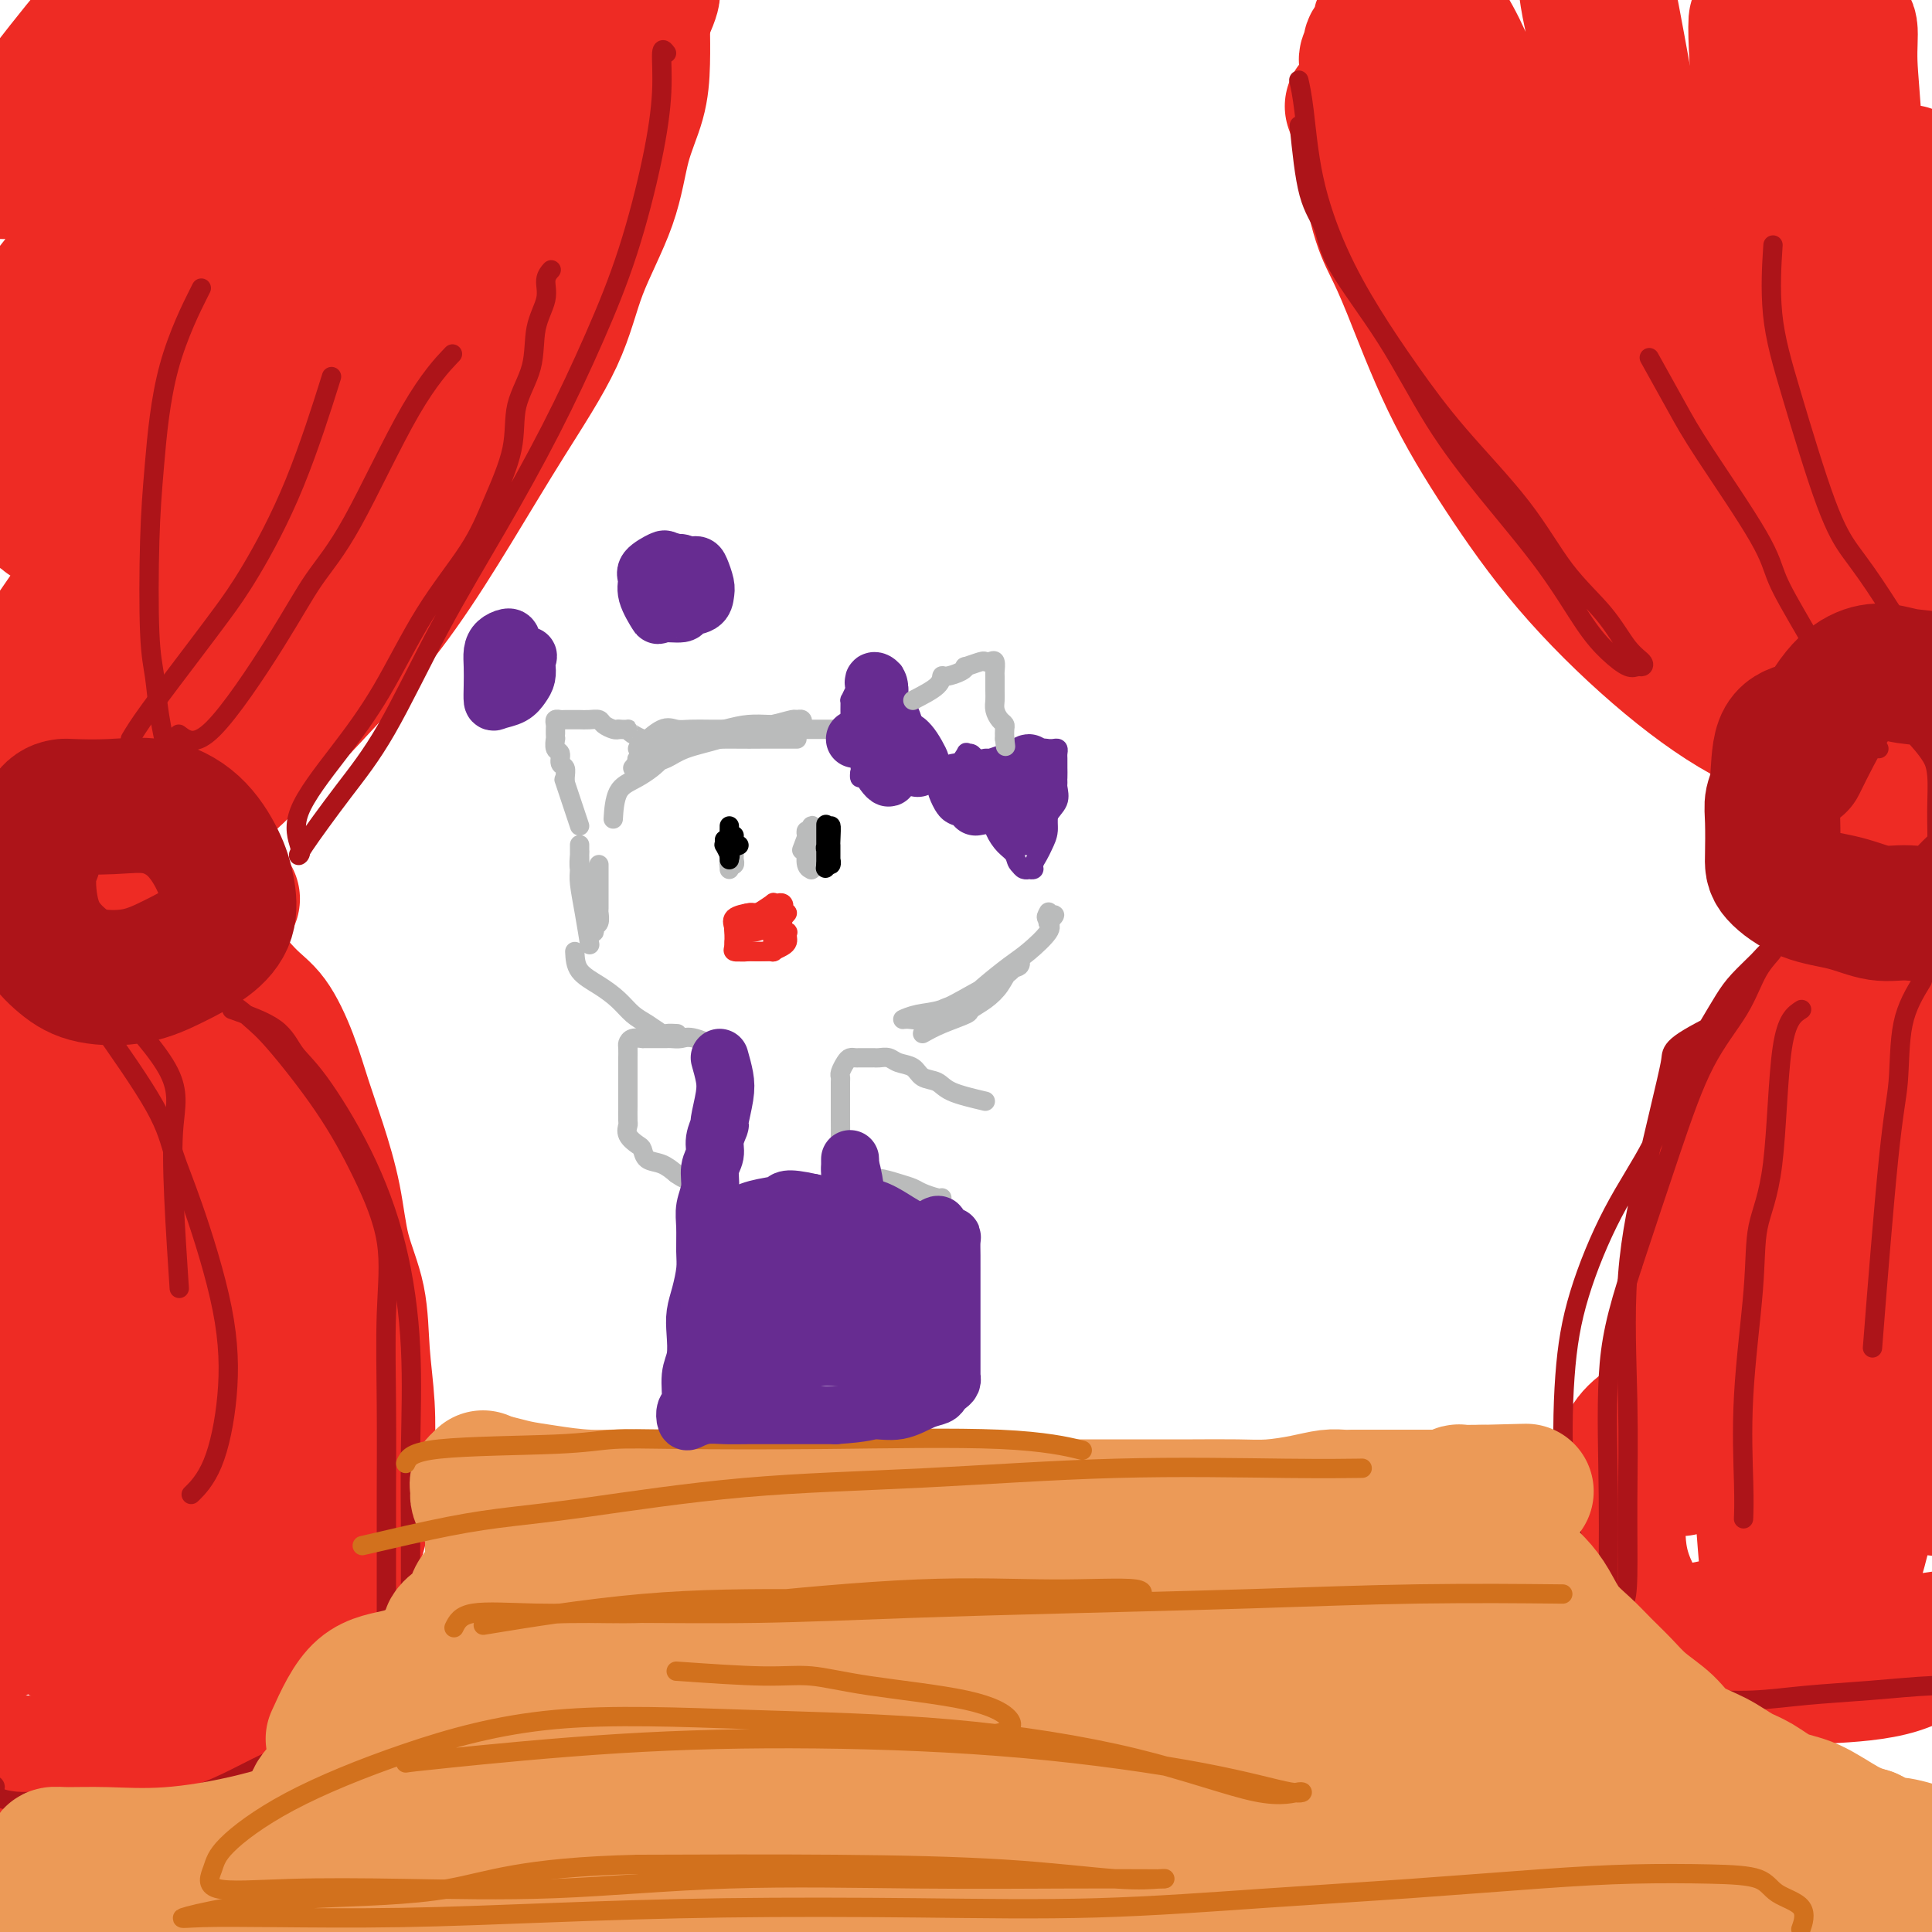 <svg viewBox='0 0 400 400' version='1.1' xmlns='http://www.w3.org/2000/svg' xmlns:xlink='http://www.w3.org/1999/xlink'><g fill='none' stroke='#EE2B24' stroke-width='28' stroke-linecap='round' stroke-linejoin='round'><path d='M3,181c1.599,-0.861 3.198,-1.721 6,-2c2.802,-0.279 6.807,0.025 11,-1c4.193,-1.025 8.574,-3.378 13,-6c4.426,-2.622 8.896,-5.511 13,-9c4.104,-3.489 7.843,-7.576 12,-12c4.157,-4.424 8.734,-9.185 13,-14c4.266,-4.815 8.221,-9.684 12,-15c3.779,-5.316 7.383,-11.077 11,-17c3.617,-5.923 7.247,-12.006 11,-18c3.753,-5.994 7.629,-11.899 10,-17c2.371,-5.101 3.238,-9.397 5,-14c1.762,-4.603 4.420,-9.513 6,-14c1.580,-4.487 2.084,-8.550 3,-12c0.916,-3.450 2.245,-6.288 3,-9c0.755,-2.712 0.934,-5.299 1,-8c0.066,-2.701 0.017,-5.518 0,-7c-0.017,-1.482 -0.002,-1.630 0,-2c0.002,-0.370 -0.009,-0.962 0,-1c0.009,-0.038 0.038,0.479 0,1c-0.038,0.521 -0.142,1.047 -1,3c-0.858,1.953 -2.471,5.333 -4,9c-1.529,3.667 -2.974,7.621 -5,12c-2.026,4.379 -4.632,9.184 -8,15c-3.368,5.816 -7.496,12.644 -12,19c-4.504,6.356 -9.382,12.240 -15,19c-5.618,6.760 -11.974,14.397 -18,21c-6.026,6.603 -11.722,12.172 -16,17c-4.278,4.828 -7.139,8.914 -10,13'/><path d='M44,132c-10.615,12.444 -7.651,8.555 -7,8c0.651,-0.555 -1.010,2.226 -2,3c-0.990,0.774 -1.310,-0.459 1,-5c2.310,-4.541 7.250,-12.391 12,-20c4.750,-7.609 9.310,-14.977 15,-24c5.690,-9.023 12.512,-19.702 19,-29c6.488,-9.298 12.644,-17.215 19,-25c6.356,-7.785 12.911,-15.439 18,-22c5.089,-6.561 8.712,-12.029 11,-15c2.288,-2.971 3.242,-3.445 4,-4c0.758,-0.555 1.319,-1.192 1,0c-0.319,1.192 -1.520,4.213 -5,10c-3.480,5.787 -9.240,14.341 -16,24c-6.760,9.659 -14.521,20.422 -24,34c-9.479,13.578 -20.677,29.970 -30,43c-9.323,13.030 -16.770,22.698 -24,33c-7.230,10.302 -14.244,21.237 -19,27c-4.756,5.763 -7.254,6.353 -9,7c-1.746,0.647 -2.741,1.350 -4,1c-1.259,-0.350 -2.780,-1.754 0,-10c2.780,-8.246 9.863,-23.336 17,-38c7.137,-14.664 14.327,-28.904 23,-43c8.673,-14.096 18.827,-28.050 29,-41c10.173,-12.950 20.363,-24.896 29,-35c8.637,-10.104 15.720,-18.365 21,-24c5.280,-5.635 8.757,-8.645 10,-10c1.243,-1.355 0.251,-1.054 0,-1c-0.251,0.054 0.240,-0.139 -4,5c-4.240,5.139 -13.211,15.611 -24,29c-10.789,13.389 -23.394,29.694 -36,46'/><path d='M69,56c-16.428,20.477 -25.499,32.170 -35,45c-9.501,12.830 -19.433,26.796 -27,37c-7.567,10.204 -12.770,16.645 -15,20c-2.230,3.355 -1.485,3.624 -2,4c-0.515,0.376 -2.288,0.858 1,-4c3.288,-4.858 11.636,-15.056 20,-27c8.364,-11.944 16.742,-25.635 27,-41c10.258,-15.365 22.396,-32.405 34,-47c11.604,-14.595 22.675,-26.747 31,-36c8.325,-9.253 13.905,-15.608 17,-19c3.095,-3.392 3.706,-3.820 4,-4c0.294,-0.180 0.270,-0.113 -4,4c-4.270,4.113 -12.787,12.272 -23,23c-10.213,10.728 -22.123,24.027 -33,36c-10.877,11.973 -20.719,22.622 -29,32c-8.281,9.378 -14.999,17.484 -19,22c-4.001,4.516 -5.286,5.441 -6,6c-0.714,0.559 -0.857,0.751 1,-2c1.857,-2.751 5.715,-8.445 12,-17c6.285,-8.555 14.995,-19.969 24,-32c9.005,-12.031 18.303,-24.677 26,-35c7.697,-10.323 13.794,-18.323 17,-23c3.206,-4.677 3.520,-6.031 3,-6c-0.520,0.031 -1.875,1.447 -5,3c-3.125,1.553 -8.022,3.244 -16,9c-7.978,5.756 -19.038,15.578 -28,24c-8.962,8.422 -15.827,15.445 -21,21c-5.173,5.555 -8.655,9.644 -10,12c-1.345,2.356 -0.555,2.981 0,3c0.555,0.019 0.873,-0.566 4,-4c3.127,-3.434 9.064,-9.717 15,-16'/><path d='M32,44c6.353,-6.543 12.737,-12.902 19,-19c6.263,-6.098 12.406,-11.936 15,-15c2.594,-3.064 1.638,-3.354 1,-3c-0.638,0.354 -0.960,1.351 -3,3c-2.040,1.649 -5.800,3.949 -11,8c-5.200,4.051 -11.842,9.852 -20,18c-8.158,8.148 -17.833,18.644 -24,26c-6.167,7.356 -8.827,11.572 -9,12c-0.173,0.428 2.141,-2.932 6,-8c3.859,-5.068 9.264,-11.845 15,-19c5.736,-7.155 11.802,-14.687 17,-22c5.198,-7.313 9.526,-14.405 12,-18c2.474,-3.595 3.092,-3.691 2,-4c-1.092,-0.309 -3.894,-0.829 -7,0c-3.106,0.829 -6.515,3.008 -10,5c-3.485,1.992 -7.048,3.799 -11,6c-3.952,2.201 -8.295,4.797 -11,6c-2.705,1.203 -3.771,1.014 -4,1c-0.229,-0.014 0.379,0.149 2,-2c1.621,-2.149 4.256,-6.609 8,-11c3.744,-4.391 8.598,-8.713 13,-13c4.402,-4.287 8.354,-8.539 10,-11c1.646,-2.461 0.988,-3.132 0,-2c-0.988,1.132 -2.305,4.065 -5,7c-2.695,2.935 -6.769,5.871 -11,10c-4.231,4.129 -8.620,9.452 -13,15c-4.380,5.548 -8.751,11.322 -11,15c-2.249,3.678 -2.375,5.259 -2,6c0.375,0.741 1.250,0.640 3,0c1.750,-0.640 4.375,-1.820 7,-3'/><path d='M10,32c3.721,-1.273 8.023,-2.956 12,-4c3.977,-1.044 7.628,-1.450 10,-2c2.372,-0.550 3.465,-1.244 4,0c0.535,1.244 0.511,4.426 0,8c-0.511,3.574 -1.510,7.539 -4,13c-2.490,5.461 -6.470,12.418 -10,19c-3.530,6.582 -6.609,12.790 -9,18c-2.391,5.210 -4.094,9.424 -5,12c-0.906,2.576 -1.016,3.515 -1,4c0.016,0.485 0.158,0.515 1,0c0.842,-0.515 2.383,-1.576 3,-2c0.617,-0.424 0.308,-0.212 0,0'/><path d='M48,186c0.000,0.000 0.100,0.100 0.1,0.1'/><path d='M35,180c-0.428,1.481 -0.855,2.961 -1,4c-0.145,1.039 -0.006,1.636 1,3c1.006,1.364 2.880,3.495 4,5c1.120,1.505 1.486,2.384 2,3c0.514,0.616 1.176,0.969 3,3c1.824,2.031 4.809,5.739 7,8c2.191,2.261 3.588,3.076 5,5c1.412,1.924 2.838,4.959 4,8c1.162,3.041 2.059,6.090 3,9c0.941,2.910 1.925,5.680 3,9c1.075,3.320 2.239,7.188 3,11c0.761,3.812 1.118,7.568 2,11c0.882,3.432 2.288,6.542 3,10c0.712,3.458 0.731,7.266 1,11c0.269,3.734 0.787,7.395 1,11c0.213,3.605 0.120,7.153 0,11c-0.120,3.847 -0.267,7.994 -1,12c-0.733,4.006 -2.050,7.870 -4,12c-1.950,4.130 -4.532,8.524 -7,12c-2.468,3.476 -4.823,6.034 -7,9c-2.177,2.966 -4.177,6.339 -6,9c-1.823,2.661 -3.469,4.608 -5,6c-1.531,1.392 -2.946,2.229 -4,3c-1.054,0.771 -1.745,1.477 -2,2c-0.255,0.523 -0.073,0.864 0,1c0.073,0.136 0.036,0.068 0,0'/><path d='M40,368c-5.000,6.496 -2.000,1.738 -1,0c1.000,-1.738 0.000,-0.454 -1,0c-1.000,0.454 -2.001,0.080 -3,0c-0.999,-0.080 -1.998,0.135 -4,0c-2.002,-0.135 -5.009,-0.621 -8,-1c-2.991,-0.379 -5.967,-0.653 -9,-1c-3.033,-0.347 -6.122,-0.768 -9,-1c-2.878,-0.232 -5.545,-0.276 -8,-1c-2.455,-0.724 -4.696,-2.128 -6,-4c-1.304,-1.872 -1.670,-4.214 -2,-8c-0.330,-3.786 -0.625,-9.018 -1,-16c-0.375,-6.982 -0.829,-15.714 0,-25c0.829,-9.286 2.941,-19.127 5,-30c2.059,-10.873 4.065,-22.777 5,-32c0.935,-9.223 0.797,-15.765 1,-21c0.203,-5.235 0.745,-9.162 1,-13c0.255,-3.838 0.221,-7.586 0,-10c-0.221,-2.414 -0.631,-3.492 0,-4c0.631,-0.508 2.303,-0.445 3,0c0.697,0.445 0.419,1.270 1,3c0.581,1.730 2.022,4.363 4,8c1.978,3.637 4.492,8.277 7,16c2.508,7.723 5.009,18.527 7,32c1.991,13.473 3.473,29.613 4,42c0.527,12.387 0.100,21.020 0,27c-0.100,5.980 0.129,9.308 0,11c-0.129,1.692 -0.615,1.749 -1,2c-0.385,0.251 -0.670,0.696 -1,0c-0.330,-0.696 -0.704,-2.534 -1,-8c-0.296,-5.466 -0.513,-14.562 0,-25c0.513,-10.438 1.757,-22.219 3,-34'/><path d='M26,275c1.532,-17.099 4.362,-26.347 6,-35c1.638,-8.653 2.085,-16.712 3,-23c0.915,-6.288 2.297,-10.804 3,-14c0.703,-3.196 0.725,-5.071 1,-6c0.275,-0.929 0.801,-0.913 1,0c0.199,0.913 0.071,2.721 0,6c-0.071,3.279 -0.087,8.027 0,14c0.087,5.973 0.275,13.172 0,22c-0.275,8.828 -1.015,19.286 -2,31c-0.985,11.714 -2.215,24.682 -4,34c-1.785,9.318 -4.127,14.984 -6,20c-1.873,5.016 -3.279,9.381 -5,12c-1.721,2.619 -3.756,3.490 -5,4c-1.244,0.510 -1.696,0.658 -3,0c-1.304,-0.658 -3.461,-2.121 -6,-6c-2.539,-3.879 -5.461,-10.172 -8,-17c-2.539,-6.828 -4.697,-14.189 -6,-22c-1.303,-7.811 -1.752,-16.071 -2,-25c-0.248,-8.929 -0.295,-18.526 0,-26c0.295,-7.474 0.930,-12.825 2,-18c1.070,-5.175 2.574,-10.175 4,-14c1.426,-3.825 2.775,-6.476 4,-8c1.225,-1.524 2.327,-1.921 3,-2c0.673,-0.079 0.918,0.160 2,0c1.082,-0.160 3.000,-0.718 4,0c1.000,0.718 1.081,2.712 2,5c0.919,2.288 2.674,4.870 5,9c2.326,4.130 5.221,9.808 7,17c1.779,7.192 2.440,15.898 3,25c0.560,9.102 1.017,18.601 0,27c-1.017,8.399 -3.509,15.700 -6,23'/><path d='M23,308c-1.829,5.976 -3.401,9.416 -5,12c-1.599,2.584 -3.226,4.313 -4,5c-0.774,0.687 -0.696,0.331 -1,0c-0.304,-0.331 -0.992,-0.638 -2,-4c-1.008,-3.362 -2.337,-9.780 -3,-17c-0.663,-7.220 -0.659,-15.242 -1,-25c-0.341,-9.758 -1.028,-21.252 -1,-31c0.028,-9.748 0.770,-17.751 2,-24c1.230,-6.249 2.949,-10.746 4,-14c1.051,-3.254 1.435,-5.266 2,-7c0.565,-1.734 1.313,-3.192 2,-4c0.687,-0.808 1.314,-0.967 2,-1c0.686,-0.033 1.430,0.061 2,0c0.570,-0.061 0.965,-0.277 2,1c1.035,1.277 2.709,4.046 5,7c2.291,2.954 5.200,6.093 8,11c2.800,4.907 5.493,11.582 9,20c3.507,8.418 7.830,18.581 10,28c2.170,9.419 2.187,18.095 2,25c-0.187,6.905 -0.578,12.038 -2,16c-1.422,3.962 -3.876,6.754 -6,9c-2.124,2.246 -3.917,3.945 -6,5c-2.083,1.055 -4.456,1.466 -6,2c-1.544,0.534 -2.258,1.191 -3,0c-0.742,-1.191 -1.513,-4.229 -2,-9c-0.487,-4.771 -0.692,-11.275 0,-17c0.692,-5.725 2.279,-10.672 5,-14c2.721,-3.328 6.575,-5.036 10,-6c3.425,-0.964 6.422,-1.183 9,0c2.578,1.183 4.737,3.766 6,7c1.263,3.234 1.632,7.117 2,11'/><path d='M63,294c0.709,4.586 1.482,10.550 0,18c-1.482,7.450 -5.220,16.386 -9,24c-3.780,7.614 -7.601,13.907 -11,18c-3.399,4.093 -6.376,5.987 -9,7c-2.624,1.013 -4.895,1.143 -7,0c-2.105,-1.143 -4.045,-3.561 -5,-9c-0.955,-5.439 -0.926,-13.899 -1,-21c-0.074,-7.101 -0.250,-12.842 1,-16c1.250,-3.158 3.927,-3.734 6,-4c2.073,-0.266 3.542,-0.222 4,0c0.458,0.222 -0.097,0.620 0,1c0.097,0.380 0.845,0.740 0,2c-0.845,1.260 -3.282,3.421 -6,6c-2.718,2.579 -5.718,5.578 -9,8c-3.282,2.422 -6.845,4.267 -10,6c-3.155,1.733 -5.901,3.352 -7,4c-1.099,0.648 -0.549,0.324 0,0'/><path d='M280,22c0.577,1.575 1.153,3.151 2,7c0.847,3.849 1.963,9.973 3,14c1.037,4.027 1.993,5.958 3,8c1.007,2.042 2.063,4.196 4,9c1.937,4.804 4.755,12.258 8,19c3.245,6.742 6.917,12.772 11,19c4.083,6.228 8.577,12.652 14,19c5.423,6.348 11.774,12.619 18,18c6.226,5.381 12.326,9.873 18,13c5.674,3.127 10.922,4.891 15,6c4.078,1.109 6.985,1.564 10,2c3.015,0.436 6.139,0.851 8,1c1.861,0.149 2.458,0.030 3,0c0.542,-0.030 1.028,0.029 1,0c-0.028,-0.029 -0.569,-0.145 -1,0c-0.431,0.145 -0.752,0.550 -2,0c-1.248,-0.550 -3.423,-2.054 -7,-4c-3.577,-1.946 -8.556,-4.334 -15,-9c-6.444,-4.666 -14.352,-11.611 -23,-20c-8.648,-8.389 -18.035,-18.222 -25,-27c-6.965,-8.778 -11.507,-16.500 -15,-23c-3.493,-6.500 -5.938,-11.778 -8,-17c-2.062,-5.222 -3.740,-10.387 -5,-16c-1.260,-5.613 -2.103,-11.672 -3,-16c-0.897,-4.328 -1.848,-6.925 -3,-9c-1.152,-2.075 -2.505,-3.628 -3,-5c-0.495,-1.372 -0.133,-2.562 0,-3c0.133,-0.438 0.038,-0.125 0,0c-0.038,0.125 -0.019,0.063 0,0'/><path d='M288,8c-2.651,-7.567 -2.279,-1.986 -2,0c0.279,1.986 0.463,0.377 0,0c-0.463,-0.377 -1.574,0.477 -2,1c-0.426,0.523 -0.167,0.713 0,1c0.167,0.287 0.242,0.670 0,1c-0.242,0.330 -0.800,0.607 -1,1c-0.200,0.393 -0.042,0.904 0,1c0.042,0.096 -0.031,-0.221 0,0c0.031,0.221 0.166,0.982 0,2c-0.166,1.018 -0.634,2.294 0,5c0.634,2.706 2.371,6.842 5,13c2.629,6.158 6.149,14.338 11,23c4.851,8.662 11.033,17.805 16,25c4.967,7.195 8.719,12.444 13,17c4.281,4.556 9.091,8.421 12,11c2.909,2.579 3.916,3.871 5,5c1.084,1.129 2.243,2.094 1,0c-1.243,-2.094 -4.889,-7.246 -9,-14c-4.111,-6.754 -8.689,-15.110 -14,-24c-5.311,-8.890 -11.356,-18.315 -16,-28c-4.644,-9.685 -7.886,-19.629 -10,-27c-2.114,-7.371 -3.100,-12.168 -4,-16c-0.900,-3.832 -1.716,-6.697 -2,-9c-0.284,-2.303 -0.038,-4.043 0,-5c0.038,-0.957 -0.132,-1.131 0,-1c0.132,0.131 0.566,0.565 1,1'/><path d='M292,-9c-0.696,-4.081 0.064,0.717 2,5c1.936,4.283 5.047,8.050 8,14c2.953,5.950 5.749,14.084 10,24c4.251,9.916 9.957,21.615 16,34c6.043,12.385 12.421,25.455 17,35c4.579,9.545 7.358,15.567 10,19c2.642,3.433 5.147,4.279 6,5c0.853,0.721 0.055,1.316 0,0c-0.055,-1.316 0.632,-4.544 -1,-12c-1.632,-7.456 -5.583,-19.142 -9,-31c-3.417,-11.858 -6.299,-23.890 -9,-37c-2.701,-13.110 -5.221,-27.299 -7,-37c-1.779,-9.701 -2.816,-14.916 -4,-18c-1.184,-3.084 -2.516,-4.038 -3,-4c-0.484,0.038 -0.121,1.068 0,3c0.121,1.932 -0.002,4.767 1,10c1.002,5.233 3.128,12.863 6,23c2.872,10.137 6.490,22.782 11,35c4.510,12.218 9.912,24.010 14,33c4.088,8.990 6.862,15.178 9,20c2.138,4.822 3.640,8.280 5,11c1.360,2.720 2.580,4.704 3,5c0.420,0.296 0.042,-1.097 0,-1c-0.042,0.097 0.251,1.683 0,-1c-0.251,-2.683 -1.048,-9.634 -3,-18c-1.952,-8.366 -5.059,-18.148 -7,-34c-1.941,-15.852 -2.716,-37.775 -3,-49c-0.284,-11.225 -0.076,-11.753 0,-13c0.076,-1.247 0.022,-3.213 0,-4c-0.022,-0.787 -0.011,-0.393 0,0'/><path d='M364,8c-0.605,-9.244 -0.619,0.646 0,7c0.619,6.354 1.871,9.174 3,15c1.129,5.826 2.134,14.659 4,24c1.866,9.341 4.592,19.189 7,28c2.408,8.811 4.498,16.586 6,22c1.502,5.414 2.415,8.466 3,10c0.585,1.534 0.840,1.548 1,1c0.160,-0.548 0.224,-1.660 0,-7c-0.224,-5.340 -0.735,-14.910 -2,-26c-1.265,-11.090 -3.282,-23.701 -4,-36c-0.718,-12.299 -0.137,-24.288 0,-31c0.137,-6.712 -0.171,-8.149 0,-9c0.171,-0.851 0.820,-1.117 1,0c0.180,1.117 -0.110,3.617 0,7c0.110,3.383 0.621,7.651 1,15c0.379,7.349 0.627,17.781 1,28c0.373,10.219 0.870,20.224 1,29c0.130,8.776 -0.106,16.323 0,22c0.106,5.677 0.554,9.485 1,11c0.446,1.515 0.891,0.736 1,1c0.109,0.264 -0.119,1.571 0,-4c0.119,-5.571 0.586,-18.020 1,-31c0.414,-12.980 0.776,-26.490 2,-35c1.224,-8.510 3.309,-12.021 4,-13c0.691,-0.979 -0.011,0.575 0,2c0.011,1.425 0.735,2.722 1,6c0.265,3.278 0.071,8.536 0,14c-0.071,5.464 -0.020,11.132 0,16c0.020,4.868 0.010,8.934 0,13'/><path d='M396,87c-0.071,9.893 -0.750,9.125 -1,12c-0.250,2.875 -0.071,9.393 0,12c0.071,2.607 0.036,1.304 0,0'/><path d='M392,128c0.818,1.449 1.636,2.898 3,5c1.364,2.102 3.275,4.858 5,7c1.725,2.142 3.263,3.670 4,5c0.737,1.330 0.673,2.464 1,3c0.327,0.536 1.044,0.476 1,0c-0.044,-0.476 -0.851,-1.366 -2,-2c-1.149,-0.634 -2.642,-1.012 -4,-2c-1.358,-0.988 -2.582,-2.588 -4,-4c-1.418,-1.412 -3.031,-2.637 -4,-4c-0.969,-1.363 -1.293,-2.862 -2,-4c-0.707,-1.138 -1.798,-1.913 -2,-2c-0.202,-0.087 0.484,0.515 1,1c0.516,0.485 0.862,0.853 1,1c0.138,0.147 0.069,0.074 0,0'/><path d='M396,173c-1.125,0.358 -2.249,0.716 -3,2c-0.751,1.284 -1.127,3.493 -2,6c-0.873,2.507 -2.243,5.313 -4,8c-1.757,2.687 -3.901,5.256 -6,8c-2.099,2.744 -4.152,5.663 -6,8c-1.848,2.337 -3.491,4.090 -5,6c-1.509,1.910 -2.883,3.975 -4,6c-1.117,2.025 -1.976,4.011 -3,6c-1.024,1.989 -2.214,3.981 -3,6c-0.786,2.019 -1.170,4.063 -2,6c-0.830,1.937 -2.107,3.766 -3,6c-0.893,2.234 -1.402,4.872 -2,8c-0.598,3.128 -1.285,6.747 -2,10c-0.715,3.253 -1.460,6.142 -2,9c-0.540,2.858 -0.877,5.687 -1,8c-0.123,2.313 -0.033,4.112 0,6c0.033,1.888 0.009,3.866 0,6c-0.009,2.134 -0.002,4.424 0,6c0.002,1.576 -0.000,2.437 0,4c0.000,1.563 0.003,3.828 0,5c-0.003,1.172 -0.011,1.252 0,1c0.011,-0.252 0.041,-0.837 0,-1c-0.041,-0.163 -0.155,0.096 0,0c0.155,-0.096 0.577,-0.548 1,-1'/><path d='M349,302c0.468,3.793 1.139,0.275 2,-1c0.861,-1.275 1.913,-0.306 4,0c2.087,0.306 5.211,-0.052 8,0c2.789,0.052 5.244,0.515 8,1c2.756,0.485 5.814,0.991 9,2c3.186,1.009 6.501,2.519 9,3c2.499,0.481 4.180,-0.068 6,0c1.820,0.068 3.777,0.752 5,1c1.223,0.248 1.713,0.061 2,0c0.287,-0.061 0.371,0.005 0,-1c-0.371,-1.005 -1.196,-3.082 -3,-6c-1.804,-2.918 -4.588,-6.677 -7,-11c-2.412,-4.323 -4.453,-9.209 -7,-14c-2.547,-4.791 -5.601,-9.486 -7,-14c-1.399,-4.514 -1.145,-8.848 -1,-13c0.145,-4.152 0.180,-8.124 0,-12c-0.180,-3.876 -0.573,-7.657 0,-11c0.573,-3.343 2.114,-6.249 3,-9c0.886,-2.751 1.119,-5.348 2,-7c0.881,-1.652 2.411,-2.360 3,-3c0.589,-0.640 0.236,-1.213 0,-1c-0.236,0.213 -0.355,1.213 0,3c0.355,1.787 1.186,4.362 0,9c-1.186,4.638 -4.387,11.340 -7,19c-2.613,7.660 -4.637,16.277 -7,25c-2.363,8.723 -5.064,17.553 -7,24c-1.936,6.447 -3.107,10.512 -4,13c-0.893,2.488 -1.510,3.401 -2,4c-0.490,0.599 -0.854,0.886 -1,0c-0.146,-0.886 -0.073,-2.943 0,-5'/><path d='M357,298c0.446,-3.576 2.063,-10.017 4,-17c1.937,-6.983 4.196,-14.509 7,-22c2.804,-7.491 6.152,-14.946 9,-22c2.848,-7.054 5.194,-13.707 7,-18c1.806,-4.293 3.072,-6.226 4,-8c0.928,-1.774 1.517,-3.388 2,-5c0.483,-1.612 0.861,-3.221 1,-4c0.139,-0.779 0.039,-0.727 0,0c-0.039,0.727 -0.018,2.131 0,4c0.018,1.869 0.032,4.205 0,9c-0.032,4.795 -0.110,12.050 0,22c0.110,9.950 0.409,22.595 0,35c-0.409,12.405 -1.526,24.569 -3,34c-1.474,9.431 -3.303,16.129 -5,21c-1.697,4.871 -3.261,7.916 -5,10c-1.739,2.084 -3.654,3.207 -5,4c-1.346,0.793 -2.122,1.257 -3,-2c-0.878,-3.257 -1.856,-10.235 -3,-18c-1.144,-7.765 -2.454,-16.319 -3,-25c-0.546,-8.681 -0.329,-17.490 1,-25c1.329,-7.510 3.771,-13.722 6,-19c2.229,-5.278 4.245,-9.622 6,-12c1.755,-2.378 3.248,-2.790 4,-3c0.752,-0.210 0.761,-0.219 1,0c0.239,0.219 0.707,0.666 1,2c0.293,1.334 0.409,3.555 1,7c0.591,3.445 1.656,8.114 2,14c0.344,5.886 -0.031,12.990 0,20c0.031,7.010 0.470,13.926 -1,20c-1.470,6.074 -4.849,11.307 -8,16c-3.151,4.693 -6.076,8.847 -9,13'/><path d='M368,329c-4.150,5.954 -6.026,6.340 -9,7c-2.974,0.660 -7.045,1.595 -10,2c-2.955,0.405 -4.794,0.281 -7,-2c-2.206,-2.281 -4.777,-6.719 -6,-11c-1.223,-4.281 -1.096,-8.403 -1,-13c0.096,-4.597 0.160,-9.667 2,-13c1.840,-3.333 5.455,-4.928 8,-6c2.545,-1.072 4.020,-1.621 6,-2c1.980,-0.379 4.466,-0.587 6,0c1.534,0.587 2.116,1.969 3,4c0.884,2.031 2.071,4.712 3,8c0.929,3.288 1.599,7.182 2,11c0.401,3.818 0.533,7.559 1,11c0.467,3.441 1.269,6.583 2,9c0.731,2.417 1.392,4.108 3,5c1.608,0.892 4.164,0.985 7,1c2.836,0.015 5.953,-0.049 9,0c3.047,0.049 6.024,0.212 9,0c2.976,-0.212 5.951,-0.800 8,-1c2.049,-0.200 3.173,-0.013 3,0c-0.173,0.013 -1.644,-0.149 -4,1c-2.356,1.149 -5.597,3.610 -10,5c-4.403,1.390 -9.969,1.708 -15,2c-5.031,0.292 -9.526,0.558 -13,0c-3.474,-0.558 -5.925,-1.941 -7,-3c-1.075,-1.059 -0.774,-1.795 0,-2c0.774,-0.205 2.022,0.120 4,0c1.978,-0.120 4.686,-0.686 8,-1c3.314,-0.314 7.232,-0.375 12,0c4.768,0.375 10.384,1.188 16,2'/><path d='M398,343c4.667,0.333 2.333,0.167 0,0'/></g>
<g fill='none' stroke='#AD1419' stroke-width='28' stroke-linecap='round' stroke-linejoin='round'><path d='M7,177c0.939,-3.156 1.879,-6.312 3,-8c1.121,-1.688 2.424,-1.907 3,-2c0.576,-0.093 0.427,-0.060 2,0c1.573,0.060 4.870,0.145 8,0c3.130,-0.145 6.095,-0.522 9,0c2.905,0.522 5.749,1.941 8,4c2.251,2.059 3.907,4.756 5,7c1.093,2.244 1.623,4.034 2,6c0.377,1.966 0.601,4.108 0,6c-0.601,1.892 -2.028,3.533 -4,5c-1.972,1.467 -4.489,2.759 -7,4c-2.511,1.241 -5.016,2.430 -8,3c-2.984,0.570 -6.446,0.520 -9,0c-2.554,-0.520 -4.201,-1.509 -6,-3c-1.799,-1.491 -3.750,-3.482 -5,-6c-1.250,-2.518 -1.798,-5.563 -2,-8c-0.202,-2.437 -0.058,-4.268 0,-5c0.058,-0.732 0.029,-0.366 0,0'/><path d='M373,151c-1.608,0.464 -3.215,0.929 -4,3c-0.785,2.071 -0.747,5.750 -1,8c-0.253,2.250 -0.798,3.072 -1,4c-0.202,0.928 -0.062,1.963 0,4c0.062,2.037 0.045,5.075 0,7c-0.045,1.925 -0.118,2.735 1,4c1.118,1.265 3.428,2.983 6,4c2.572,1.017 5.406,1.332 8,2c2.594,0.668 4.950,1.691 7,2c2.050,0.309 3.796,-0.094 6,0c2.204,0.094 4.868,0.685 7,0c2.132,-0.685 3.734,-2.645 5,-4c1.266,-1.355 2.197,-2.106 3,-3c0.803,-0.894 1.480,-1.930 2,-3c0.520,-1.070 0.884,-2.172 1,-4c0.116,-1.828 -0.018,-4.381 0,-7c0.018,-2.619 0.186,-5.303 0,-8c-0.186,-2.697 -0.726,-5.406 -2,-8c-1.274,-2.594 -3.280,-5.073 -5,-7c-1.720,-1.927 -3.153,-3.303 -5,-4c-1.847,-0.697 -4.107,-0.714 -6,-1c-1.893,-0.286 -3.419,-0.842 -5,-1c-1.581,-0.158 -3.218,0.081 -5,1c-1.782,0.919 -3.711,2.517 -6,6c-2.289,3.483 -4.940,8.852 -6,11c-1.060,2.148 -0.530,1.074 0,0'/></g>
<g fill='none' stroke='#AD1419' stroke-width='4' stroke-linecap='round' stroke-linejoin='round'><path d='M36,206c3.632,0.040 7.264,0.079 10,1c2.736,0.921 4.576,2.722 6,4c1.424,1.278 2.430,2.033 5,5c2.570,2.967 6.703,8.147 10,13c3.297,4.853 5.759,9.380 8,14c2.241,4.620 4.261,9.334 5,14c0.739,4.666 0.198,9.284 0,15c-0.198,5.716 -0.053,12.529 0,19c0.053,6.471 0.014,12.601 0,18c-0.014,5.399 -0.004,10.069 0,16c0.004,5.931 0.001,13.123 0,16c-0.001,2.877 -0.001,1.438 0,0'/><path d='M20,211c4.695,6.670 9.389,13.340 12,18c2.611,4.660 3.137,7.308 4,10c0.863,2.692 2.062,5.426 4,11c1.938,5.574 4.613,13.988 6,21c1.387,7.012 1.485,12.622 1,18c-0.485,5.378 -1.554,10.525 -3,14c-1.446,3.475 -3.270,5.279 -4,6c-0.730,0.721 -0.365,0.361 0,0'/><path d='M23,207c4.951,5.413 9.901,10.826 12,15c2.099,4.174 1.346,7.108 1,11c-0.346,3.892 -0.285,8.740 0,15c0.285,6.260 0.796,13.931 1,17c0.204,3.069 0.102,1.534 0,0'/><path d='M35,158c-0.761,-3.465 -1.522,-6.929 -2,-10c-0.478,-3.071 -0.673,-5.748 -1,-8c-0.327,-2.252 -0.787,-4.080 -1,-9c-0.213,-4.920 -0.179,-12.932 0,-19c0.179,-6.068 0.501,-10.194 1,-16c0.499,-5.806 1.173,-13.294 3,-20c1.827,-6.706 4.808,-12.630 6,-15c1.192,-2.370 0.596,-1.185 0,0'/><path d='M27,153c0.820,-1.374 1.640,-2.748 4,-6c2.360,-3.252 6.258,-8.381 9,-12c2.742,-3.619 4.326,-5.730 6,-8c1.674,-2.270 3.438,-4.701 6,-9c2.562,-4.299 5.920,-10.465 9,-18c3.080,-7.535 5.880,-16.439 7,-20c1.120,-3.561 0.560,-1.781 0,0'/><path d='M37,152c1.686,1.275 3.371,2.550 7,-1c3.629,-3.550 9.201,-11.926 13,-18c3.799,-6.074 5.825,-9.846 8,-13c2.175,-3.154 4.501,-5.691 8,-12c3.499,-6.309 8.173,-16.391 12,-23c3.827,-6.609 6.808,-9.745 8,-11c1.192,-1.255 0.596,-0.627 0,0'/><path d='M389,155c-1.152,-1.327 -2.303,-2.653 -5,-7c-2.697,-4.347 -6.939,-11.714 -10,-17c-3.061,-5.286 -4.940,-8.490 -6,-11c-1.060,-2.510 -1.301,-4.327 -4,-9c-2.699,-4.673 -7.858,-12.201 -11,-17c-3.142,-4.799 -4.269,-6.869 -6,-10c-1.731,-3.131 -4.066,-7.323 -5,-9c-0.934,-1.677 -0.467,-0.838 0,0'/><path d='M397,135c-3.341,-5.278 -6.682,-10.557 -9,-14c-2.318,-3.443 -3.612,-5.051 -5,-7c-1.388,-1.949 -2.869,-4.241 -5,-10c-2.131,-5.759 -4.911,-14.987 -7,-22c-2.089,-7.013 -3.485,-11.811 -4,-17c-0.515,-5.189 -0.147,-10.768 0,-13c0.147,-2.232 0.074,-1.116 0,0'/><path d='M138,11c-0.454,-0.605 -0.908,-1.210 -1,0c-0.092,1.210 0.178,4.235 0,8c-0.178,3.765 -0.804,8.268 -2,14c-1.196,5.732 -2.962,12.692 -5,19c-2.038,6.308 -4.349,11.965 -7,18c-2.651,6.035 -5.643,12.450 -9,19c-3.357,6.550 -7.079,13.237 -11,20c-3.921,6.763 -8.042,13.603 -12,21c-3.958,7.397 -7.752,15.352 -11,21c-3.248,5.648 -5.948,8.989 -9,13c-3.052,4.011 -6.455,8.693 -8,11c-1.545,2.307 -1.232,2.240 -1,2c0.232,-0.240 0.382,-0.652 0,-2c-0.382,-1.348 -1.295,-3.631 0,-7c1.295,-3.369 4.799,-7.824 8,-12c3.201,-4.176 6.098,-8.074 9,-13c2.902,-4.926 5.808,-10.881 9,-16c3.192,-5.119 6.670,-9.402 9,-13c2.330,-3.598 3.512,-6.512 5,-10c1.488,-3.488 3.282,-7.549 4,-11c0.718,-3.451 0.359,-6.293 1,-9c0.641,-2.707 2.280,-5.279 3,-8c0.720,-2.721 0.519,-5.591 1,-8c0.481,-2.409 1.644,-4.357 2,-6c0.356,-1.643 -0.097,-2.981 0,-4c0.097,-1.019 0.742,-1.720 1,-2c0.258,-0.280 0.129,-0.140 0,0'/><path d='M269,26c0.532,5.275 1.064,10.551 2,14c0.936,3.449 2.274,5.073 3,7c0.726,1.927 0.838,4.159 3,8c2.162,3.841 6.374,9.293 10,15c3.626,5.707 6.668,11.671 10,17c3.332,5.329 6.955,10.024 11,15c4.045,4.976 8.512,10.233 12,15c3.488,4.767 5.995,9.043 8,12c2.005,2.957 3.506,4.594 5,6c1.494,1.406 2.981,2.581 4,3c1.019,0.419 1.571,0.082 2,0c0.429,-0.082 0.736,0.091 1,0c0.264,-0.091 0.486,-0.446 0,-1c-0.486,-0.554 -1.680,-1.308 -3,-3c-1.320,-1.692 -2.766,-4.324 -5,-7c-2.234,-2.676 -5.256,-5.396 -8,-9c-2.744,-3.604 -5.208,-8.092 -9,-13c-3.792,-4.908 -8.910,-10.238 -13,-15c-4.090,-4.762 -7.151,-8.958 -10,-13c-2.849,-4.042 -5.485,-7.931 -8,-12c-2.515,-4.069 -4.909,-8.317 -7,-13c-2.091,-4.683 -3.880,-9.802 -5,-15c-1.120,-5.198 -1.571,-10.476 -2,-14c-0.429,-3.524 -0.837,-5.292 -1,-6c-0.163,-0.708 -0.082,-0.354 0,0'/><path d='M48,209c3.443,1.216 6.886,2.433 9,4c2.114,1.567 2.900,3.486 4,5c1.100,1.514 2.515,2.623 5,6c2.485,3.377 6.039,9.022 9,15c2.961,5.978 5.329,12.287 7,19c1.671,6.713 2.644,13.828 3,21c0.356,7.172 0.093,14.400 0,21c-0.093,6.600 -0.018,12.573 0,18c0.018,5.427 -0.023,10.308 0,14c0.023,3.692 0.109,6.194 0,9c-0.109,2.806 -0.412,5.914 -1,8c-0.588,2.086 -1.461,3.148 -2,4c-0.539,0.852 -0.745,1.495 -1,2c-0.255,0.505 -0.559,0.874 -1,1c-0.441,0.126 -1.021,0.009 -2,0c-0.979,-0.009 -2.359,0.091 -3,0c-0.641,-0.091 -0.545,-0.372 -1,0c-0.455,0.372 -1.461,1.398 -3,2c-1.539,0.602 -3.610,0.779 -5,1c-1.390,0.221 -2.098,0.484 -3,1c-0.902,0.516 -1.998,1.283 -3,2c-1.002,0.717 -1.911,1.383 -3,2c-1.089,0.617 -2.357,1.185 -4,2c-1.643,0.815 -3.659,1.879 -6,3c-2.341,1.121 -5.006,2.300 -8,3c-2.994,0.700 -6.318,0.919 -10,1c-3.682,0.081 -7.722,0.022 -11,0c-3.278,-0.022 -5.794,-0.006 -8,0c-2.206,0.006 -4.103,0.003 -6,0'/><path d='M4,373c-6.426,-0.496 -4.990,-2.236 -5,-3c-0.010,-0.764 -1.464,-0.552 -2,-1c-0.536,-0.448 -0.153,-1.557 0,-2c0.153,-0.443 0.077,-0.222 0,0'/><path d='M357,211c-3.584,1.825 -7.168,3.649 -9,5c-1.832,1.351 -1.913,2.227 -2,3c-0.087,0.773 -0.181,1.441 -1,5c-0.819,3.559 -2.363,10.008 -4,17c-1.637,6.992 -3.368,14.526 -4,23c-0.632,8.474 -0.164,17.888 0,26c0.164,8.112 0.025,14.923 0,21c-0.025,6.077 0.066,11.419 0,15c-0.066,3.581 -0.288,5.401 -1,6c-0.712,0.599 -1.916,-0.024 -3,0c-1.084,0.024 -2.050,0.693 -3,0c-0.950,-0.693 -1.885,-2.749 -3,-7c-1.115,-4.251 -2.410,-10.697 -3,-18c-0.590,-7.303 -0.476,-15.462 0,-22c0.476,-6.538 1.313,-11.455 3,-17c1.687,-5.545 4.222,-11.717 7,-17c2.778,-5.283 5.797,-9.676 8,-14c2.203,-4.324 3.589,-8.578 5,-12c1.411,-3.422 2.847,-6.012 4,-8c1.153,-1.988 2.024,-3.373 3,-5c0.976,-1.627 2.057,-3.496 3,-5c0.943,-1.504 1.746,-2.643 3,-4c1.254,-1.357 2.957,-2.933 4,-4c1.043,-1.067 1.425,-1.624 2,-2c0.575,-0.376 1.343,-0.571 1,0c-0.343,0.571 -1.796,1.907 -3,4c-1.204,2.093 -2.158,4.942 -4,8c-1.842,3.058 -4.573,6.323 -7,11c-2.427,4.677 -4.551,10.765 -7,18c-2.449,7.235 -5.225,15.618 -8,24'/><path d='M338,262c-3.455,10.503 -4.592,15.762 -5,23c-0.408,7.238 -0.086,16.457 0,25c0.086,8.543 -0.063,16.412 0,22c0.063,5.588 0.337,8.894 1,12c0.663,3.106 1.716,6.010 3,7c1.284,0.990 2.799,0.066 4,0c1.201,-0.066 2.089,0.726 4,1c1.911,0.274 4.845,0.031 8,0c3.155,-0.031 6.532,0.150 10,0c3.468,-0.150 7.027,-0.630 11,-1c3.973,-0.370 8.361,-0.628 13,-1c4.639,-0.372 9.530,-0.857 13,-1c3.470,-0.143 5.518,0.054 8,0c2.482,-0.054 5.399,-0.361 7,-1c1.601,-0.639 1.886,-1.611 2,-2c0.114,-0.389 0.057,-0.194 0,0'/><path d='M373,209c-1.551,0.991 -3.103,1.981 -4,8c-0.897,6.019 -1.140,17.066 -2,24c-0.860,6.934 -2.335,9.753 -3,13c-0.665,3.247 -0.518,6.920 -1,13c-0.482,6.080 -1.593,14.568 -2,22c-0.407,7.432 -0.110,13.809 0,18c0.110,4.191 0.031,6.198 0,7c-0.031,0.802 -0.016,0.401 0,0'/><path d='M398,203c-1.614,2.651 -3.228,5.301 -4,9c-0.772,3.699 -0.702,8.445 -1,12c-0.298,3.555 -0.965,5.919 -2,16c-1.035,10.081 -2.439,27.880 -3,35c-0.561,7.120 -0.281,3.560 0,0'/></g>
<g fill='none' stroke='#EC9A57' stroke-width='28' stroke-linecap='round' stroke-linejoin='round'><path d='M100,306c0.845,1.063 1.690,2.126 2,4c0.310,1.874 0.083,4.560 0,6c-0.083,1.440 -0.024,1.632 0,2c0.024,0.368 0.014,0.910 0,2c-0.014,1.090 -0.031,2.729 0,4c0.031,1.271 0.111,2.175 0,3c-0.111,0.825 -0.413,1.572 -1,2c-0.587,0.428 -1.457,0.537 -2,1c-0.543,0.463 -0.757,1.279 -1,2c-0.243,0.721 -0.516,1.347 -1,2c-0.484,0.653 -1.180,1.333 -2,2c-0.820,0.667 -1.764,1.319 -2,2c-0.236,0.681 0.235,1.389 0,2c-0.235,0.611 -1.175,1.124 -2,2c-0.825,0.876 -1.534,2.114 -2,3c-0.466,0.886 -0.687,1.419 -1,2c-0.313,0.581 -0.717,1.208 -1,2c-0.283,0.792 -0.446,1.747 -1,3c-0.554,1.253 -1.498,2.804 -2,4c-0.502,1.196 -0.560,2.039 -1,3c-0.440,0.961 -1.260,2.042 -2,3c-0.740,0.958 -1.399,1.792 -2,3c-0.601,1.208 -1.143,2.788 -2,4c-0.857,1.212 -2.028,2.054 -3,3c-0.972,0.946 -1.745,1.996 -3,3c-1.255,1.004 -2.992,1.963 -4,3c-1.008,1.037 -1.288,2.154 -2,3c-0.712,0.846 -1.856,1.423 -3,2'/><path d='M62,383c-2.744,2.567 -2.104,1.983 -2,2c0.104,0.017 -0.328,0.633 -1,1c-0.672,0.367 -1.585,0.483 -2,1c-0.415,0.517 -0.333,1.434 -1,2c-0.667,0.566 -2.085,0.782 -3,1c-0.915,0.218 -1.328,0.437 -2,1c-0.672,0.563 -1.603,1.470 -3,2c-1.397,0.530 -3.261,0.682 -5,1c-1.739,0.318 -3.353,0.803 -5,1c-1.647,0.197 -3.326,0.105 -5,0c-1.674,-0.105 -3.343,-0.224 -5,0c-1.657,0.224 -3.303,0.792 -5,1c-1.697,0.208 -3.444,0.056 -5,0c-1.556,-0.056 -2.919,-0.015 -4,0c-1.081,0.015 -1.880,0.004 -3,0c-1.120,-0.004 -2.562,-0.001 -3,0c-0.438,0.001 0.127,0.000 0,0c-0.127,-0.000 -0.948,-0.000 -1,0c-0.052,0.000 0.664,0.000 1,0c0.336,-0.000 0.292,-0.000 1,0c0.708,0.000 2.167,0.000 4,0c1.833,-0.000 4.040,-0.000 6,0c1.960,0.000 3.673,0.000 5,0c1.327,-0.000 2.267,-0.000 3,0c0.733,0.000 1.258,0.000 1,0c-0.258,-0.000 -1.300,-0.000 -2,0c-0.700,0.000 -1.057,0.000 -2,0c-0.943,-0.000 -2.471,-0.000 -4,0'/><path d='M20,396c-1.716,-0.065 -2.506,-0.228 -3,0c-0.494,0.228 -0.690,0.848 -1,1c-0.310,0.152 -0.733,-0.164 -1,0c-0.267,0.164 -0.379,0.807 0,1c0.379,0.193 1.249,-0.064 2,0c0.751,0.064 1.384,0.448 3,1c1.616,0.552 4.217,1.273 8,2c3.783,0.727 8.748,1.461 14,2c5.252,0.539 10.790,0.884 17,1c6.210,0.116 13.094,0.003 19,0c5.906,-0.003 10.836,0.104 16,0c5.164,-0.104 10.562,-0.420 15,-1c4.438,-0.580 7.918,-1.423 11,-2c3.082,-0.577 5.768,-0.887 7,-1c1.232,-0.113 1.012,-0.030 1,0c-0.012,0.030 0.184,0.008 -1,0c-1.184,-0.008 -3.748,-0.002 -7,0c-3.252,0.002 -7.192,-0.002 -11,0c-3.808,0.002 -7.485,0.008 -12,0c-4.515,-0.008 -9.869,-0.030 -15,0c-5.131,0.030 -10.039,0.111 -15,0c-4.961,-0.111 -9.975,-0.414 -14,-1c-4.025,-0.586 -7.062,-1.456 -10,-2c-2.938,-0.544 -5.778,-0.762 -8,-1c-2.222,-0.238 -3.825,-0.498 -6,-1c-2.175,-0.502 -4.923,-1.248 -7,-2c-2.077,-0.752 -3.485,-1.511 -5,-2c-1.515,-0.489 -3.139,-0.709 -4,-1c-0.861,-0.291 -0.960,-0.655 -1,-1c-0.040,-0.345 -0.020,-0.673 0,-1'/><path d='M12,388c-6.338,-1.868 -1.684,-1.039 0,-1c1.684,0.039 0.397,-0.711 0,-1c-0.397,-0.289 0.095,-0.116 0,0c-0.095,0.116 -0.779,0.174 -1,0c-0.221,-0.174 0.021,-0.581 0,-1c-0.021,-0.419 -0.304,-0.851 0,-1c0.304,-0.149 1.196,-0.015 3,0c1.804,0.015 4.522,-0.090 8,0c3.478,0.090 7.717,0.373 13,0c5.283,-0.373 11.610,-1.403 18,-3c6.390,-1.597 12.843,-3.761 18,-6c5.157,-2.239 9.018,-4.554 13,-7c3.982,-2.446 8.086,-5.025 11,-7c2.914,-1.975 4.637,-3.346 6,-5c1.363,-1.654 2.365,-3.590 3,-5c0.635,-1.410 0.902,-2.296 1,-3c0.098,-0.704 0.026,-1.228 0,-2c-0.026,-0.772 -0.008,-1.792 0,-3c0.008,-1.208 0.004,-2.604 0,-4'/><path d='M105,339c0.452,-3.299 -0.419,-3.048 -1,-4c-0.581,-0.952 -0.873,-3.107 -1,-5c-0.127,-1.893 -0.090,-3.523 0,-5c0.090,-1.477 0.231,-2.800 0,-4c-0.231,-1.200 -0.836,-2.276 -1,-3c-0.164,-0.724 0.114,-1.097 0,-2c-0.114,-0.903 -0.618,-2.336 -1,-3c-0.382,-0.664 -0.640,-0.560 -1,-1c-0.360,-0.440 -0.822,-1.424 -1,-2c-0.178,-0.576 -0.072,-0.742 0,-1c0.072,-0.258 0.111,-0.606 0,-1c-0.111,-0.394 -0.373,-0.835 0,-1c0.373,-0.165 1.380,-0.056 2,0c0.620,0.056 0.854,0.057 1,0c0.146,-0.057 0.204,-0.174 1,0c0.796,0.174 2.329,0.639 4,1c1.671,0.361 3.481,0.619 6,1c2.519,0.381 5.748,0.886 9,1c3.252,0.114 6.526,-0.162 10,0c3.474,0.162 7.149,0.761 11,1c3.851,0.239 7.877,0.116 12,0c4.123,-0.116 8.342,-0.227 12,0c3.658,0.227 6.754,0.792 10,1c3.246,0.208 6.642,0.059 10,0c3.358,-0.059 6.679,-0.030 10,0'/><path d='M197,312c16.817,0.773 9.861,0.207 9,0c-0.861,-0.207 4.373,-0.055 8,0c3.627,0.055 5.648,0.015 8,0c2.352,-0.015 5.035,-0.003 8,0c2.965,0.003 6.210,-0.002 9,0c2.790,0.002 5.124,0.011 8,0c2.876,-0.011 6.293,-0.041 9,0c2.707,0.041 4.704,0.155 7,0c2.296,-0.155 4.890,-0.577 7,-1c2.110,-0.423 3.734,-0.845 5,-1c1.266,-0.155 2.172,-0.041 3,0c0.828,0.041 1.577,0.011 2,0c0.423,-0.011 0.521,-0.003 1,0c0.479,0.003 1.340,0.001 2,0c0.660,-0.001 1.121,-0.000 2,0c0.879,0.000 2.177,0.000 3,0c0.823,-0.000 1.172,-0.000 2,0c0.828,0.000 2.134,0.000 3,0c0.866,-0.000 1.293,-0.000 2,0c0.707,0.000 1.694,0.001 2,0c0.306,-0.001 -0.068,-0.004 0,0c0.068,0.004 0.577,0.015 1,0c0.423,-0.015 0.761,-0.057 1,0c0.239,0.057 0.378,0.211 1,0c0.622,-0.211 1.726,-0.789 2,-1c0.274,-0.211 -0.281,-0.057 0,0c0.281,0.057 1.399,0.015 2,0c0.601,-0.015 0.687,-0.004 1,0c0.313,0.004 0.854,0.001 1,0c0.146,-0.001 -0.101,-0.000 0,0c0.101,0.000 0.551,0.000 1,0'/><path d='M307,309c17.183,-0.456 5.140,-0.096 1,0c-4.140,0.096 -0.378,-0.073 1,0c1.378,0.073 0.373,0.389 0,1c-0.373,0.611 -0.112,1.517 0,2c0.112,0.483 0.076,0.544 0,1c-0.076,0.456 -0.194,1.308 0,2c0.194,0.692 0.698,1.226 1,2c0.302,0.774 0.401,1.789 1,3c0.599,1.211 1.700,2.620 3,4c1.300,1.380 2.801,2.732 4,4c1.199,1.268 2.095,2.453 3,4c0.905,1.547 1.819,3.456 3,5c1.181,1.544 2.630,2.723 4,4c1.370,1.277 2.661,2.652 4,4c1.339,1.348 2.727,2.667 4,4c1.273,1.333 2.430,2.679 4,4c1.570,1.321 3.552,2.618 5,4c1.448,1.382 2.360,2.850 4,4c1.640,1.150 4.007,1.983 6,3c1.993,1.017 3.610,2.219 5,3c1.390,0.781 2.552,1.140 4,2c1.448,0.860 3.182,2.220 5,3c1.818,0.780 3.720,0.979 6,2c2.280,1.021 4.937,2.863 7,4c2.063,1.137 3.531,1.568 5,2'/><path d='M387,380c6.774,3.361 4.708,2.263 5,2c0.292,-0.263 2.940,0.308 5,1c2.060,0.692 3.532,1.505 5,2c1.468,0.495 2.934,0.672 4,1c1.066,0.328 1.733,0.808 2,1c0.267,0.192 0.133,0.096 0,0'/><path d='M69,360c1.793,-3.953 3.586,-7.907 6,-10c2.414,-2.093 5.448,-2.326 8,-3c2.552,-0.674 4.620,-1.788 10,-4c5.380,-2.212 14.071,-5.521 22,-8c7.929,-2.479 15.094,-4.127 22,-5c6.906,-0.873 13.551,-0.970 18,-1c4.449,-0.030 6.702,0.006 8,0c1.298,-0.006 1.639,-0.054 1,0c-0.639,0.054 -2.260,0.209 -5,0c-2.740,-0.209 -6.598,-0.781 -12,0c-5.402,0.781 -12.347,2.917 -20,6c-7.653,3.083 -16.014,7.114 -25,12c-8.986,4.886 -18.596,10.628 -25,15c-6.404,4.372 -9.602,7.375 -11,9c-1.398,1.625 -0.996,1.871 -1,2c-0.004,0.129 -0.415,0.140 2,0c2.415,-0.140 7.655,-0.430 14,-2c6.345,-1.570 13.794,-4.420 22,-8c8.206,-3.580 17.169,-7.892 27,-12c9.831,-4.108 20.530,-8.014 30,-12c9.470,-3.986 17.712,-8.051 24,-10c6.288,-1.949 10.624,-1.780 13,-2c2.376,-0.220 2.792,-0.828 3,-1c0.208,-0.172 0.208,0.093 -1,0c-1.208,-0.093 -3.623,-0.545 -7,0c-3.377,0.545 -7.714,2.088 -14,5c-6.286,2.912 -14.520,7.193 -23,12c-8.480,4.807 -17.206,10.140 -26,16c-8.794,5.860 -17.655,12.246 -23,16c-5.345,3.754 -7.172,4.877 -9,6'/><path d='M97,381c-9.402,6.327 -3.907,3.146 0,2c3.907,-1.146 6.227,-0.256 11,-2c4.773,-1.744 12.000,-6.121 20,-10c8.000,-3.879 16.772,-7.261 25,-11c8.228,-3.739 15.913,-7.834 23,-11c7.087,-3.166 13.577,-5.402 19,-7c5.423,-1.598 9.777,-2.558 13,-4c3.223,-1.442 5.313,-3.367 7,-4c1.687,-0.633 2.971,0.027 4,0c1.029,-0.027 1.804,-0.742 3,-1c1.196,-0.258 2.812,-0.059 3,0c0.188,0.059 -1.053,-0.021 -3,0c-1.947,0.021 -4.601,0.144 -8,1c-3.399,0.856 -7.545,2.446 -12,4c-4.455,1.554 -9.220,3.071 -15,6c-5.780,2.929 -12.577,7.268 -20,12c-7.423,4.732 -15.473,9.856 -23,15c-7.527,5.144 -14.529,10.308 -20,14c-5.471,3.692 -9.409,5.912 -13,8c-3.591,2.088 -6.836,4.045 -7,4c-0.164,-0.045 2.752,-2.094 8,-6c5.248,-3.906 12.827,-9.671 21,-15c8.173,-5.329 16.939,-10.221 27,-15c10.061,-4.779 21.419,-9.446 33,-14c11.581,-4.554 23.387,-8.995 34,-12c10.613,-3.005 20.032,-4.573 26,-6c5.968,-1.427 8.484,-2.714 11,-4'/><path d='M264,325c6.559,-1.547 4.458,-0.416 4,0c-0.458,0.416 0.728,0.117 1,0c0.272,-0.117 -0.369,-0.050 -1,0c-0.631,0.050 -1.250,0.084 -2,0c-0.750,-0.084 -1.631,-0.285 -4,0c-2.369,0.285 -6.227,1.056 -11,2c-4.773,0.944 -10.461,2.061 -16,4c-5.539,1.939 -10.929,4.702 -18,8c-7.071,3.298 -15.822,7.133 -24,12c-8.178,4.867 -15.783,10.768 -23,16c-7.217,5.232 -14.047,9.797 -20,14c-5.953,4.203 -11.029,8.045 -15,11c-3.971,2.955 -6.836,5.024 -5,5c1.836,-0.024 8.374,-2.140 16,-6c7.626,-3.860 16.338,-9.464 26,-15c9.662,-5.536 20.272,-11.003 33,-17c12.728,-5.997 27.575,-12.524 39,-17c11.425,-4.476 19.427,-6.902 27,-9c7.573,-2.098 14.716,-3.867 19,-5c4.284,-1.133 5.710,-1.630 5,-2c-0.710,-0.370 -3.556,-0.614 -7,0c-3.444,0.614 -7.485,2.086 -13,4c-5.515,1.914 -12.502,4.269 -21,8c-8.498,3.731 -18.506,8.838 -29,14c-10.494,5.162 -21.475,10.378 -30,15c-8.525,4.622 -14.594,8.651 -20,12c-5.406,3.349 -10.148,6.017 -14,9c-3.852,2.983 -6.815,6.281 -8,8c-1.185,1.719 -0.593,1.860 0,2'/><path d='M153,398c1.022,0.853 7.578,-2.014 15,-6c7.422,-3.986 15.711,-9.091 24,-14c8.289,-4.909 16.579,-9.623 27,-15c10.421,-5.377 22.974,-11.415 33,-15c10.026,-3.585 17.524,-4.715 26,-7c8.476,-2.285 17.931,-5.726 24,-7c6.069,-1.274 8.754,-0.383 10,0c1.246,0.383 1.055,0.257 1,0c-0.055,-0.257 0.028,-0.644 -3,0c-3.028,0.644 -9.165,2.318 -16,5c-6.835,2.682 -14.368,6.373 -23,10c-8.632,3.627 -18.365,7.190 -29,12c-10.635,4.810 -22.174,10.869 -30,15c-7.826,4.131 -11.939,6.336 -15,8c-3.061,1.664 -5.069,2.789 -6,4c-0.931,1.211 -0.785,2.509 0,3c0.785,0.491 2.208,0.175 6,0c3.792,-0.175 9.952,-0.208 17,-2c7.048,-1.792 14.984,-5.342 24,-9c9.016,-3.658 19.112,-7.424 28,-11c8.888,-3.576 16.567,-6.961 24,-9c7.433,-2.039 14.619,-2.732 20,-4c5.381,-1.268 8.958,-3.110 11,-4c2.042,-0.890 2.550,-0.827 3,-1c0.450,-0.173 0.843,-0.580 -1,0c-1.843,0.580 -5.922,2.148 -12,5c-6.078,2.852 -14.153,6.988 -23,11c-8.847,4.012 -18.464,7.900 -28,12c-9.536,4.100 -18.990,8.412 -25,11c-6.010,2.588 -8.574,3.454 -10,4c-1.426,0.546 -1.713,0.773 -2,1'/><path d='M223,395c-14.697,6.944 -0.941,2.304 8,0c8.941,-2.304 13.065,-2.270 20,-4c6.935,-1.730 16.680,-5.222 22,-7c5.320,-1.778 6.215,-1.843 11,-3c4.785,-1.157 13.458,-3.408 20,-5c6.542,-1.592 10.951,-2.525 16,-3c5.049,-0.475 10.736,-0.491 13,0c2.264,0.491 1.104,1.488 0,2c-1.104,0.512 -2.152,0.537 -5,3c-2.848,2.463 -7.495,7.363 -14,12c-6.505,4.637 -14.867,9.010 -22,12c-7.133,2.990 -13.037,4.595 -18,6c-4.963,1.405 -8.983,2.610 -11,3c-2.017,0.390 -2.030,-0.033 -2,0c0.030,0.033 0.102,0.524 4,0c3.898,-0.524 11.621,-2.064 19,-4c7.379,-1.936 14.413,-4.270 22,-7c7.587,-2.730 15.728,-5.857 23,-8c7.272,-2.143 13.676,-3.301 19,-4c5.324,-0.699 9.569,-0.938 12,-1c2.431,-0.062 3.049,0.054 3,0c-0.049,-0.054 -0.766,-0.279 -2,0c-1.234,0.279 -2.987,1.063 -6,2c-3.013,0.937 -7.288,2.027 -12,4c-4.712,1.973 -9.861,4.829 -15,7c-5.139,2.171 -10.267,3.656 -13,5c-2.733,1.344 -3.069,2.545 -3,3c0.069,0.455 0.544,0.163 4,0c3.456,-0.163 9.892,-0.198 17,0c7.108,0.198 14.888,0.628 22,0c7.112,-0.628 13.556,-2.314 20,-4'/><path d='M375,404c6.424,-1.299 12.484,-2.546 16,-3c3.516,-0.454 4.490,-0.116 4,0c-0.490,0.116 -2.442,0.009 -4,0c-1.558,-0.009 -2.721,0.081 -5,1c-2.279,0.919 -5.673,2.667 -9,4c-3.327,1.333 -6.588,2.252 -9,3c-2.412,0.748 -3.976,1.326 -4,1c-0.024,-0.326 1.492,-1.554 4,-3c2.508,-1.446 6.008,-3.109 9,-5c2.992,-1.891 5.478,-4.009 8,-6c2.522,-1.991 5.081,-3.854 6,-5c0.919,-1.146 0.198,-1.574 0,-2c-0.198,-0.426 0.128,-0.849 0,-1c-0.128,-0.151 -0.710,-0.030 -2,0c-1.290,0.030 -3.289,-0.030 -3,0c0.289,0.030 2.865,0.152 6,0c3.135,-0.152 6.830,-0.577 11,-1c4.170,-0.423 8.815,-0.845 15,-1c6.185,-0.155 13.910,-0.044 17,0c3.090,0.044 1.545,0.022 0,0'/></g>
<g fill='none' stroke='#D2711D' stroke-width='4' stroke-linecap='round' stroke-linejoin='round'><path d='M94,337c0.628,-1.270 1.255,-2.539 4,-3c2.745,-0.461 7.606,-0.112 13,0c5.394,0.112 11.320,-0.011 19,0c7.680,0.011 17.114,0.157 27,0c9.886,-0.157 20.226,-0.616 31,-1c10.774,-0.384 21.984,-0.691 34,-1c12.016,-0.309 24.839,-0.619 37,-1c12.161,-0.381 23.659,-0.833 35,-1c11.341,-0.167 22.526,-0.048 27,0c4.474,0.048 2.237,0.024 0,0'/><path d='M75,320c6.423,-1.495 12.846,-2.991 18,-4c5.154,-1.009 9.040,-1.532 13,-2c3.960,-0.468 7.996,-0.882 16,-2c8.004,-1.118 19.978,-2.941 32,-4c12.022,-1.059 24.091,-1.356 37,-2c12.909,-0.644 26.656,-1.637 40,-2c13.344,-0.363 26.285,-0.098 35,0c8.715,0.098 13.204,0.028 15,0c1.796,-0.028 0.898,-0.014 0,0'/><path d='M84,303c0.538,-1.185 1.075,-2.369 7,-3c5.925,-0.631 17.236,-0.707 24,-1c6.764,-0.293 8.980,-0.803 12,-1c3.020,-0.197 6.842,-0.080 14,0c7.158,0.080 17.651,0.125 30,0c12.349,-0.125 26.556,-0.418 36,0c9.444,0.418 14.127,1.548 16,2c1.873,0.452 0.937,0.226 0,0'/><path d='M107,335c3.308,-0.459 6.615,-0.917 11,-1c4.385,-0.083 9.846,0.210 15,0c5.154,-0.210 9.999,-0.924 20,-2c10.001,-1.076 25.157,-2.512 37,-3c11.843,-0.488 20.373,-0.026 28,0c7.627,0.026 14.350,-0.385 17,0c2.650,0.385 1.227,1.567 0,2c-1.227,0.433 -2.256,0.117 -8,0c-5.744,-0.117 -16.202,-0.034 -27,0c-10.798,0.034 -21.936,0.019 -33,0c-11.064,-0.019 -22.056,-0.044 -34,1c-11.944,1.044 -24.841,3.155 -30,4c-5.159,0.845 -2.579,0.422 0,0'/><path d='M140,346c6.696,0.466 13.392,0.932 18,1c4.608,0.068 7.126,-0.262 10,0c2.874,0.262 6.102,1.118 12,2c5.898,0.882 14.464,1.792 20,3c5.536,1.208 8.041,2.716 9,4c0.959,1.284 0.374,2.346 -3,3c-3.374,0.654 -9.535,0.901 -12,1c-2.465,0.099 -1.232,0.049 0,0'/><path d='M84,365c0.805,-0.121 1.611,-0.242 9,-1c7.389,-0.758 21.363,-2.153 35,-3c13.637,-0.847 26.937,-1.146 41,-1c14.063,0.146 28.890,0.738 43,2c14.110,1.262 27.503,3.193 37,5c9.497,1.807 15.098,3.490 18,4c2.902,0.510 3.103,-0.153 2,0c-1.103,0.153 -3.511,1.122 -9,0c-5.489,-1.122 -14.058,-4.335 -25,-7c-10.942,-2.665 -24.255,-4.783 -38,-6c-13.745,-1.217 -27.921,-1.533 -42,-2c-14.079,-0.467 -28.062,-1.084 -40,0c-11.938,1.084 -21.832,3.871 -31,7c-9.168,3.129 -17.609,6.600 -24,10c-6.391,3.400 -10.733,6.728 -13,9c-2.267,2.272 -2.460,3.486 -3,5c-0.540,1.514 -1.426,3.326 1,4c2.426,0.674 8.165,0.209 15,0c6.835,-0.209 14.765,-0.161 24,0c9.235,0.161 19.776,0.435 31,0c11.224,-0.435 23.130,-1.581 36,-2c12.870,-0.419 26.703,-0.113 39,0c12.297,0.113 23.056,0.032 31,0c7.944,-0.032 13.071,-0.015 16,0c2.929,0.015 3.661,0.028 4,0c0.339,-0.028 0.287,-0.099 -1,0c-1.287,0.099 -3.809,0.367 -9,0c-5.191,-0.367 -13.051,-1.368 -23,-2c-9.949,-0.632 -21.985,-0.895 -35,-1c-13.015,-0.105 -27.007,-0.053 -41,0'/><path d='M132,386c-24.325,0.571 -30.638,3.498 -39,5c-8.362,1.502 -18.772,1.579 -27,2c-8.228,0.421 -14.275,1.185 -19,2c-4.725,0.815 -8.128,1.680 -9,2c-0.872,0.320 0.785,0.096 4,0c3.215,-0.096 7.986,-0.065 15,0c7.014,0.065 16.272,0.163 26,0c9.728,-0.163 19.928,-0.585 31,-1c11.072,-0.415 23.016,-0.821 36,-1c12.984,-0.179 27.007,-0.132 40,0c12.993,0.132 24.957,0.347 37,0c12.043,-0.347 24.167,-1.256 35,-2c10.833,-0.744 20.377,-1.322 30,-2c9.623,-0.678 19.327,-1.454 27,-2c7.673,-0.546 13.315,-0.861 19,-1c5.685,-0.139 11.415,-0.103 16,0c4.585,0.103 8.027,0.274 10,1c1.973,0.726 2.477,2.009 4,3c1.523,0.991 4.064,1.690 5,3c0.936,1.310 0.267,3.231 0,4c-0.267,0.769 -0.134,0.384 0,0'/></g>
<g fill='none' stroke='#BABBBB' stroke-width='4' stroke-linecap='round' stroke-linejoin='round'><path d='M151,218c-2.674,-1.268 -5.347,-2.536 -7,-3c-1.653,-0.464 -2.285,-0.124 -3,0c-0.715,0.124 -1.514,0.033 -2,0c-0.486,-0.033 -0.658,-0.009 -1,0c-0.342,0.009 -0.852,0.002 -1,0c-0.148,-0.002 0.067,-0.000 0,0c-0.067,0.000 -0.417,-0.001 -1,0c-0.583,0.001 -1.400,0.004 -2,0c-0.600,-0.004 -0.984,-0.013 -1,0c-0.016,0.013 0.335,0.050 0,0c-0.335,-0.050 -1.358,-0.187 -2,0c-0.642,0.187 -0.904,0.697 -1,1c-0.096,0.303 -0.026,0.399 0,1c0.026,0.601 0.007,1.707 0,2c-0.007,0.293 -0.002,-0.226 0,0c0.002,0.226 0.001,1.196 0,2c-0.001,0.804 -0.000,1.442 0,2c0.000,0.558 0.001,1.038 0,2c-0.001,0.962 -0.002,2.407 0,3c0.002,0.593 0.007,0.334 0,1c-0.007,0.666 -0.027,2.257 0,3c0.027,0.743 0.100,0.637 0,1c-0.100,0.363 -0.372,1.196 0,2c0.372,0.804 1.387,1.580 2,2c0.613,0.420 0.824,0.484 1,1c0.176,0.516 0.317,1.485 1,2c0.683,0.515 1.910,0.576 3,1c1.090,0.424 2.045,1.212 3,2'/><path d='M140,243c1.967,1.403 1.886,0.912 2,1c0.114,0.088 0.423,0.756 1,1c0.577,0.244 1.423,0.065 2,0c0.577,-0.065 0.886,-0.018 1,0c0.114,0.018 0.033,0.005 0,0c-0.033,-0.005 -0.016,-0.003 0,0'/><path d='M204,228c-2.699,-0.634 -5.398,-1.269 -7,-2c-1.602,-0.731 -2.105,-1.559 -3,-2c-0.895,-0.441 -2.180,-0.496 -3,-1c-0.820,-0.504 -1.176,-1.455 -2,-2c-0.824,-0.545 -2.118,-0.682 -3,-1c-0.882,-0.318 -1.353,-0.817 -2,-1c-0.647,-0.183 -1.469,-0.049 -2,0c-0.531,0.049 -0.772,0.013 -1,0c-0.228,-0.013 -0.442,-0.001 -1,0c-0.558,0.001 -1.460,-0.007 -2,0c-0.540,0.007 -0.719,0.029 -1,0c-0.281,-0.029 -0.664,-0.111 -1,0c-0.336,0.111 -0.626,0.414 -1,1c-0.374,0.586 -0.832,1.455 -1,2c-0.168,0.545 -0.045,0.765 0,1c0.045,0.235 0.012,0.485 0,1c-0.012,0.515 -0.003,1.297 0,2c0.003,0.703 0.000,1.329 0,2c-0.000,0.671 0.001,1.387 0,2c-0.001,0.613 -0.006,1.124 0,2c0.006,0.876 0.024,2.119 0,3c-0.024,0.881 -0.089,1.402 0,2c0.089,0.598 0.333,1.274 1,2c0.667,0.726 1.756,1.503 2,2c0.244,0.497 -0.359,0.713 0,1c0.359,0.287 1.679,0.643 3,1'/><path d='M180,243c1.182,1.416 1.136,0.958 2,1c0.864,0.042 2.638,0.586 4,1c1.362,0.414 2.313,0.699 3,1c0.687,0.301 1.112,0.617 2,1c0.888,0.383 2.239,0.834 3,1c0.761,0.166 0.932,0.047 1,0c0.068,-0.047 0.034,-0.024 0,0'/><path d='M151,177c0.423,-0.934 0.846,-1.868 1,-2c0.154,-0.132 0.037,0.540 0,1c-0.037,0.460 0.004,0.710 0,1c-0.004,0.290 -0.054,0.621 0,1c0.054,0.379 0.211,0.807 0,1c-0.211,0.193 -0.788,0.150 -1,0c-0.212,-0.150 -0.057,-0.408 0,-1c0.057,-0.592 0.015,-1.518 0,-2c-0.015,-0.482 -0.004,-0.520 0,-1c0.004,-0.480 0.001,-1.403 0,-2c-0.001,-0.597 -0.000,-0.869 0,-1c0.000,-0.131 0.000,-0.119 0,0c-0.000,0.119 -0.000,0.347 0,1c0.000,0.653 0.000,1.732 0,2c-0.000,0.268 -0.000,-0.274 0,0c0.000,0.274 0.000,1.364 0,2c-0.000,0.636 -0.000,0.818 0,1'/><path d='M151,178c0.000,0.940 0.000,0.792 0,1c0.000,0.208 0.000,0.774 0,1c0.000,0.226 0.000,0.113 0,0'/><path d='M166,176c0.845,-2.283 1.691,-4.567 2,-5c0.309,-0.433 0.083,0.983 0,2c-0.083,1.017 -0.022,1.635 0,2c0.022,0.365 0.006,0.476 0,1c-0.006,0.524 -0.001,1.461 0,2c0.001,0.539 -0.004,0.679 0,1c0.004,0.321 0.015,0.822 0,1c-0.015,0.178 -0.057,0.035 0,0c0.057,-0.035 0.211,0.040 0,0c-0.211,-0.040 -0.788,-0.195 -1,-1c-0.212,-0.805 -0.058,-2.258 0,-3c0.058,-0.742 0.019,-0.771 0,-1c-0.019,-0.229 -0.019,-0.656 0,-1c0.019,-0.344 0.058,-0.603 0,-1c-0.058,-0.397 -0.211,-0.931 0,-1c0.211,-0.069 0.788,0.328 1,1c0.212,0.672 0.061,1.621 0,2c-0.061,0.379 -0.030,0.190 0,0'/></g>
<g fill='none' stroke='#EE2B24' stroke-width='4' stroke-linecap='round' stroke-linejoin='round'><path d='M157,189c1.291,-0.844 2.582,-1.687 3,-2c0.418,-0.313 -0.039,-0.094 0,0c0.039,0.094 0.572,0.064 1,0c0.428,-0.064 0.750,-0.161 1,0c0.250,0.161 0.427,0.579 0,1c-0.427,0.421 -1.457,0.845 -2,1c-0.543,0.155 -0.600,0.041 -1,0c-0.400,-0.041 -1.142,-0.009 -1,0c0.142,0.009 1.168,-0.005 2,0c0.832,0.005 1.471,0.030 2,0c0.529,-0.030 0.948,-0.113 1,0c0.052,0.113 -0.265,0.422 -1,1c-0.735,0.578 -1.890,1.425 -3,2c-1.110,0.575 -2.174,0.879 -3,1c-0.826,0.121 -1.413,0.061 -2,0'/><path d='M154,193c-1.680,0.729 -1.881,0.550 -2,0c-0.119,-0.550 -0.158,-1.471 0,-2c0.158,-0.529 0.512,-0.665 1,-1c0.488,-0.335 1.112,-0.870 2,-1c0.888,-0.130 2.042,0.146 3,0c0.958,-0.146 1.721,-0.712 2,-1c0.279,-0.288 0.075,-0.298 0,0c-0.075,0.298 -0.020,0.903 0,1c0.020,0.097 0.005,-0.314 0,0c-0.005,0.314 -0.001,1.354 0,2c0.001,0.646 0.000,0.899 0,1c-0.000,0.101 -0.000,0.051 0,0'/><path d='M155,193c0.649,-1.664 1.298,-3.329 2,-4c0.702,-0.671 1.456,-0.349 2,0c0.544,0.349 0.878,0.723 1,1c0.122,0.277 0.033,0.455 0,1c-0.033,0.545 -0.009,1.456 0,2c0.009,0.544 0.004,0.720 0,1c-0.004,0.280 -0.007,0.663 0,1c0.007,0.337 0.023,0.626 0,1c-0.023,0.374 -0.085,0.832 0,1c0.085,0.168 0.318,0.046 0,0c-0.318,-0.046 -1.185,-0.016 -2,0c-0.815,0.016 -1.577,0.016 -2,0c-0.423,-0.016 -0.506,-0.050 -1,0c-0.494,0.050 -1.400,0.183 -2,0c-0.600,-0.183 -0.896,-0.683 -1,-1c-0.104,-0.317 -0.017,-0.453 0,-1c0.017,-0.547 -0.037,-1.506 0,-2c0.037,-0.494 0.164,-0.525 0,-1c-0.164,-0.475 -0.618,-1.395 0,-2c0.618,-0.605 2.310,-0.894 3,-1c0.690,-0.106 0.378,-0.029 1,0c0.622,0.029 2.178,0.008 3,0c0.822,-0.008 0.911,-0.004 1,0'/><path d='M160,189c1.399,-0.187 0.897,-0.156 1,0c0.103,0.156 0.812,0.437 1,1c0.188,0.563 -0.145,1.408 0,2c0.145,0.592 0.769,0.932 1,1c0.231,0.068 0.068,-0.136 0,0c-0.068,0.136 -0.041,0.611 0,1c0.041,0.389 0.096,0.693 0,1c-0.096,0.307 -0.344,0.618 -1,1c-0.656,0.382 -1.720,0.834 -2,1c-0.280,0.166 0.225,0.044 0,0c-0.225,-0.044 -1.178,-0.011 -2,0c-0.822,0.011 -1.513,0.000 -2,0c-0.487,-0.000 -0.772,0.010 -1,0c-0.228,-0.010 -0.401,-0.041 -1,0c-0.599,0.041 -1.624,0.155 -2,0c-0.376,-0.155 -0.101,-0.580 0,-1c0.101,-0.420 0.029,-0.834 0,-1c-0.029,-0.166 -0.014,-0.083 0,0'/></g>
<g fill='none' stroke='#000000' stroke-width='4' stroke-linecap='round' stroke-linejoin='round'><path d='M153,175c-0.837,0.326 -1.674,0.652 -2,1c-0.326,0.348 -0.140,0.716 0,1c0.140,0.284 0.234,0.482 0,0c-0.234,-0.482 -0.795,-1.645 -1,-2c-0.205,-0.355 -0.055,0.097 0,0c0.055,-0.097 0.016,-0.742 0,-1c-0.016,-0.258 -0.008,-0.129 0,0'/><path d='M171,177c0.423,-2.860 0.845,-5.720 1,-6c0.155,-0.280 0.041,2.020 0,3c-0.041,0.980 -0.010,0.639 0,1c0.010,0.361 -0.001,1.424 0,2c0.001,0.576 0.014,0.663 0,1c-0.014,0.337 -0.056,0.922 0,1c0.056,0.078 0.211,-0.350 0,-1c-0.211,-0.650 -0.789,-1.521 -1,-2c-0.211,-0.479 -0.057,-0.567 0,-1c0.057,-0.433 0.015,-1.210 0,-2c-0.015,-0.790 -0.004,-1.592 0,-2c0.004,-0.408 0.001,-0.422 0,0c-0.001,0.422 -0.000,1.279 0,2c0.000,0.721 0.000,1.307 0,2c-0.000,0.693 -0.000,1.494 0,2c0.000,0.506 0.000,0.716 0,1c-0.000,0.284 -0.000,0.642 0,1'/><path d='M171,179c-0.167,1.333 -0.083,0.667 0,0'/><path d='M152,173c-0.423,0.753 -0.845,1.506 -1,2c-0.155,0.494 -0.041,0.728 0,1c0.041,0.272 0.011,0.581 0,1c-0.011,0.419 -0.003,0.946 0,1c0.003,0.054 0.001,-0.367 0,-1c-0.001,-0.633 -0.000,-1.480 0,-2c0.000,-0.520 0.000,-0.714 0,-1c-0.000,-0.286 -0.000,-0.664 0,-1c0.000,-0.336 0.000,-0.629 0,-1c-0.000,-0.371 -0.000,-0.820 0,-1c0.000,-0.180 0.000,-0.090 0,0'/></g>
<g fill='none' stroke='#BABBBB' stroke-width='4' stroke-linecap='round' stroke-linejoin='round'><path d='M120,171c-1.270,-3.819 -2.541,-7.638 -3,-9c-0.459,-1.362 -0.108,-0.267 0,0c0.108,0.267 -0.027,-0.294 0,-1c0.027,-0.706 0.218,-1.556 0,-2c-0.218,-0.444 -0.843,-0.482 -1,-1c-0.157,-0.518 0.154,-1.515 0,-2c-0.154,-0.485 -0.773,-0.459 -1,-1c-0.227,-0.541 -0.060,-1.650 0,-2c0.060,-0.350 0.015,0.060 0,0c-0.015,-0.060 -0.001,-0.591 0,-1c0.001,-0.409 -0.012,-0.698 0,-1c0.012,-0.302 0.049,-0.617 0,-1c-0.049,-0.383 -0.183,-0.835 0,-1c0.183,-0.165 0.682,-0.044 1,0c0.318,0.044 0.456,0.011 1,0c0.544,-0.011 1.493,-0.000 2,0c0.507,0.000 0.573,-0.010 1,0c0.427,0.010 1.214,0.041 2,0c0.786,-0.041 1.572,-0.155 2,0c0.428,0.155 0.500,0.580 1,1c0.500,0.420 1.429,0.834 2,1c0.571,0.166 0.786,0.083 1,0'/><path d='M128,151c2.437,0.111 2.029,-0.111 2,0c-0.029,0.111 0.321,0.554 1,1c0.679,0.446 1.688,0.893 2,1c0.312,0.107 -0.074,-0.126 0,0c0.074,0.126 0.608,0.612 1,1c0.392,0.388 0.641,0.679 1,1c0.359,0.321 0.828,0.674 1,1c0.172,0.326 0.046,0.626 0,1c-0.046,0.374 -0.013,0.821 0,1c0.013,0.179 0.007,0.089 0,0'/><path d='M132,155c1.839,-1.691 3.679,-3.381 5,-4c1.321,-0.619 2.125,-0.166 3,0c0.875,0.166 1.823,0.044 3,0c1.177,-0.044 2.583,-0.012 4,0c1.417,0.012 2.843,0.003 4,0c1.157,-0.003 2.043,-0.001 3,0c0.957,0.001 1.983,0.000 3,0c1.017,-0.000 2.023,-0.000 3,0c0.977,0.000 1.924,0.000 3,0c1.076,-0.000 2.280,-0.001 3,0c0.720,0.001 0.955,0.003 2,0c1.045,-0.003 2.899,-0.011 4,0c1.101,0.011 1.447,0.042 2,0c0.553,-0.042 1.311,-0.156 2,0c0.689,0.156 1.309,0.581 2,1c0.691,0.419 1.453,0.830 2,1c0.547,0.170 0.879,0.097 1,0c0.121,-0.097 0.033,-0.218 0,0c-0.033,0.218 -0.009,0.777 0,1c0.009,0.223 0.005,0.112 0,0'/></g>
<g fill='none' stroke='#672C91' stroke-width='4' stroke-linecap='round' stroke-linejoin='round'><path d='M177,157c-0.423,-2.353 -0.846,-4.706 -1,-6c-0.154,-1.294 -0.039,-1.529 0,-2c0.039,-0.471 0.002,-1.177 0,-2c-0.002,-0.823 0.031,-1.764 0,-2c-0.031,-0.236 -0.124,0.234 0,0c0.124,-0.234 0.467,-1.173 1,-2c0.533,-0.827 1.256,-1.542 2,-2c0.744,-0.458 1.510,-0.659 2,-1c0.490,-0.341 0.705,-0.821 1,-1c0.295,-0.179 0.671,-0.057 1,0c0.329,0.057 0.610,0.050 1,0c0.390,-0.050 0.890,-0.142 1,0c0.110,0.142 -0.171,0.519 0,1c0.171,0.481 0.794,1.066 1,2c0.206,0.934 -0.005,2.217 0,3c0.005,0.783 0.224,1.068 1,2c0.776,0.932 2.107,2.513 3,4c0.893,1.487 1.347,2.882 2,4c0.653,1.118 1.505,1.959 2,3c0.495,1.041 0.633,2.280 1,3c0.367,0.720 0.962,0.920 1,1c0.038,0.080 -0.481,0.040 -1,0'/><path d='M195,162c1.559,3.558 0.457,0.953 0,0c-0.457,-0.953 -0.269,-0.256 -1,0c-0.731,0.256 -2.383,0.070 -3,0c-0.617,-0.070 -0.200,-0.023 -1,0c-0.800,0.023 -2.817,0.021 -4,0c-1.183,-0.021 -1.532,-0.062 -2,0c-0.468,0.062 -1.053,0.227 -2,0c-0.947,-0.227 -2.254,-0.844 -3,-1c-0.746,-0.156 -0.932,0.150 -1,0c-0.068,-0.150 -0.020,-0.757 0,-1c0.020,-0.243 0.010,-0.121 0,0'/><path d='M198,159c0.869,-1.274 1.738,-2.548 2,-3c0.262,-0.452 -0.084,-0.081 0,0c0.084,0.081 0.597,-0.129 1,0c0.403,0.129 0.696,0.598 1,1c0.304,0.402 0.617,0.738 1,1c0.383,0.262 0.834,0.451 1,1c0.166,0.549 0.046,1.458 0,2c-0.046,0.542 -0.019,0.719 0,1c0.019,0.281 0.030,0.668 0,1c-0.030,0.332 -0.102,0.611 0,1c0.102,0.389 0.378,0.889 0,1c-0.378,0.111 -1.411,-0.167 -2,0c-0.589,0.167 -0.736,0.778 -1,1c-0.264,0.222 -0.645,0.056 -1,0c-0.355,-0.056 -0.684,-0.003 -1,0c-0.316,0.003 -0.620,-0.044 -1,0c-0.380,0.044 -0.835,0.181 -1,0c-0.165,-0.181 -0.039,-0.678 0,-1c0.039,-0.322 -0.010,-0.468 0,-1c0.010,-0.532 0.080,-1.451 0,-2c-0.080,-0.549 -0.308,-0.728 0,-1c0.308,-0.272 1.154,-0.636 2,-1'/><path d='M199,160c0.368,-1.111 0.789,-0.890 1,-1c0.211,-0.110 0.213,-0.551 1,-1c0.787,-0.449 2.360,-0.905 3,-1c0.640,-0.095 0.345,0.172 1,0c0.655,-0.172 2.258,-0.782 3,-1c0.742,-0.218 0.623,-0.044 1,0c0.377,0.044 1.249,-0.041 2,0c0.751,0.041 1.381,0.207 2,0c0.619,-0.207 1.227,-0.788 2,-1c0.773,-0.212 1.710,-0.054 2,0c0.290,0.054 -0.066,0.003 0,0c0.066,-0.003 0.554,0.041 1,0c0.446,-0.041 0.852,-0.166 1,0c0.148,0.166 0.040,0.625 0,1c-0.040,0.375 -0.011,0.666 0,1c0.011,0.334 0.005,0.711 0,1c-0.005,0.289 -0.009,0.489 0,1c0.009,0.511 0.031,1.333 0,2c-0.031,0.667 -0.117,1.180 0,2c0.117,0.820 0.435,1.949 0,3c-0.435,1.051 -1.623,2.025 -2,3c-0.377,0.975 0.058,1.950 0,3c-0.058,1.050 -0.608,2.176 -1,3c-0.392,0.824 -0.626,1.345 -1,2c-0.374,0.655 -0.888,1.444 -1,2c-0.112,0.556 0.177,0.878 0,1c-0.177,0.122 -0.821,0.043 -1,0c-0.179,-0.043 0.106,-0.050 0,0c-0.106,0.050 -0.602,0.157 -1,0c-0.398,-0.157 -0.699,-0.579 -1,-1'/><path d='M211,179c-0.599,-0.369 -0.595,-1.293 -1,-2c-0.405,-0.707 -1.219,-1.197 -2,-2c-0.781,-0.803 -1.530,-1.918 -2,-3c-0.470,-1.082 -0.662,-2.133 -1,-3c-0.338,-0.867 -0.823,-1.552 -1,-2c-0.177,-0.448 -0.048,-0.659 0,-1c0.048,-0.341 0.014,-0.812 0,-1c-0.014,-0.188 -0.007,-0.094 0,0'/></g>
<g fill='none' stroke='#672C91' stroke-width='12' stroke-linecap='round' stroke-linejoin='round'><path d='M177,153c1.571,-0.293 3.143,-0.585 4,0c0.857,0.585 1.000,2.049 1,3c0.000,0.951 -0.141,1.389 0,2c0.141,0.611 0.566,1.394 1,2c0.434,0.606 0.878,1.034 1,1c0.122,-0.034 -0.076,-0.529 0,-1c0.076,-0.471 0.427,-0.917 0,-2c-0.427,-1.083 -1.631,-2.804 -2,-4c-0.369,-1.196 0.096,-1.866 0,-3c-0.096,-1.134 -0.754,-2.733 -1,-4c-0.246,-1.267 -0.082,-2.201 0,-3c0.082,-0.799 0.081,-1.462 0,-2c-0.081,-0.538 -0.243,-0.952 0,-1c0.243,-0.048 0.891,0.270 1,1c0.109,0.730 -0.323,1.872 0,3c0.323,1.128 1.399,2.241 2,3c0.601,0.759 0.725,1.165 1,2c0.275,0.835 0.701,2.099 1,3c0.299,0.901 0.472,1.437 1,2c0.528,0.563 1.411,1.152 2,2c0.589,0.848 0.882,1.957 1,2c0.118,0.043 0.059,-0.978 0,-2'/><path d='M190,157c1.287,2.144 0.005,-0.498 -1,-2c-1.005,-1.502 -1.732,-1.866 -2,-2c-0.268,-0.134 -0.077,-0.038 0,0c0.077,0.038 0.038,0.019 0,0'/><path d='M202,167c2.302,-0.414 4.604,-0.827 5,-1c0.396,-0.173 -1.113,-0.105 -2,0c-0.887,0.105 -1.153,0.249 -2,0c-0.847,-0.249 -2.277,-0.890 -3,-1c-0.723,-0.110 -0.739,0.310 -1,0c-0.261,-0.310 -0.768,-1.351 -1,-2c-0.232,-0.649 -0.190,-0.906 0,-1c0.190,-0.094 0.526,-0.025 1,0c0.474,0.025 1.086,0.007 2,0c0.914,-0.007 2.132,-0.002 3,0c0.868,0.002 1.388,0.000 2,0c0.612,-0.000 1.318,-0.000 2,0c0.682,0.000 1.341,0.000 2,0'/><path d='M210,162c2.260,-0.154 1.909,-0.039 2,0c0.091,0.039 0.623,0.003 1,0c0.377,-0.003 0.598,0.026 1,0c0.402,-0.026 0.984,-0.108 1,0c0.016,0.108 -0.535,0.407 -1,1c-0.465,0.593 -0.842,1.482 -1,2c-0.158,0.518 -0.095,0.665 0,1c0.095,0.335 0.222,0.858 0,1c-0.222,0.142 -0.791,-0.096 -1,0c-0.209,0.096 -0.056,0.528 0,1c0.056,0.472 0.015,0.985 0,1c-0.015,0.015 -0.004,-0.468 0,-1c0.004,-0.532 0.000,-1.112 0,-2c-0.000,-0.888 0.004,-2.085 0,-3c-0.004,-0.915 -0.015,-1.549 0,-2c0.015,-0.451 0.056,-0.719 0,-1c-0.056,-0.281 -0.207,-0.576 0,-1c0.207,-0.424 0.774,-0.978 1,-1c0.226,-0.022 0.113,0.489 0,1'/><path d='M213,159c0.155,-1.014 0.041,0.950 0,2c-0.041,1.050 -0.011,1.184 0,2c0.011,0.816 0.003,2.313 0,3c-0.003,0.687 -0.001,0.562 0,1c0.001,0.438 0.000,1.438 0,2c-0.000,0.562 -0.000,0.687 0,1c0.000,0.313 0.000,0.815 0,1c-0.000,0.185 -0.000,0.053 0,0c0.000,-0.053 0.000,-0.026 0,0'/></g>
<g fill='none' stroke='#BABBBB' stroke-width='4' stroke-linecap='round' stroke-linejoin='round'><path d='M189,145c2.009,-1.036 4.017,-2.071 5,-3c0.983,-0.929 0.940,-1.750 1,-2c0.060,-0.250 0.223,0.073 1,0c0.777,-0.073 2.169,-0.542 3,-1c0.831,-0.458 1.101,-0.907 1,-1c-0.101,-0.093 -0.573,0.169 0,0c0.573,-0.169 2.192,-0.770 3,-1c0.808,-0.230 0.805,-0.089 1,0c0.195,0.089 0.588,0.124 1,0c0.412,-0.124 0.843,-0.409 1,0c0.157,0.409 0.041,1.513 0,2c-0.041,0.487 -0.008,0.358 0,1c0.008,0.642 -0.008,2.056 0,3c0.008,0.944 0.041,1.418 0,2c-0.041,0.582 -0.155,1.272 0,2c0.155,0.728 0.578,1.494 1,2c0.422,0.506 0.845,0.752 1,1c0.155,0.248 0.044,0.500 0,1c-0.044,0.500 -0.022,1.250 0,2'/><path d='M208,153c0.333,2.667 0.167,1.333 0,0'/><path d='M131,159c2.127,-2.536 4.254,-5.072 6,-6c1.746,-0.928 3.110,-0.249 4,0c0.890,0.249 1.304,0.067 2,0c0.696,-0.067 1.672,-0.018 3,0c1.328,0.018 3.006,0.005 5,0c1.994,-0.005 4.304,-0.001 6,0c1.696,0.001 2.778,0.000 4,0c1.222,-0.000 2.586,-0.000 3,0c0.414,0.000 -0.120,-0.000 0,0c0.120,0.000 0.894,0.000 1,0c0.106,-0.000 -0.455,-0.001 -1,0c-0.545,0.001 -1.075,0.002 -2,0c-0.925,-0.002 -2.245,-0.009 -4,0c-1.755,0.009 -3.945,0.033 -6,0c-2.055,-0.033 -3.976,-0.124 -6,0c-2.024,0.124 -4.150,0.464 -6,1c-1.850,0.536 -3.425,1.268 -5,2'/><path d='M135,156c-4.938,0.932 -2.782,1.763 -2,2c0.782,0.237 0.190,-0.121 0,0c-0.190,0.121 0.021,0.720 0,1c-0.021,0.280 -0.275,0.241 0,0c0.275,-0.241 1.080,-0.684 2,-1c0.920,-0.316 1.957,-0.504 3,-1c1.043,-0.496 2.094,-1.300 4,-2c1.906,-0.700 4.667,-1.298 7,-2c2.333,-0.702 4.236,-1.510 6,-2c1.764,-0.490 3.387,-0.663 5,-1c1.613,-0.337 3.214,-0.836 4,-1c0.786,-0.164 0.757,0.009 1,0c0.243,-0.009 0.759,-0.198 1,0c0.241,0.198 0.206,0.785 0,1c-0.206,0.215 -0.583,0.058 -1,0c-0.417,-0.058 -0.872,-0.015 -1,0c-0.128,0.015 0.073,0.003 0,0c-0.073,-0.003 -0.421,0.001 -1,0c-0.579,-0.001 -1.390,-0.009 -2,0c-0.610,0.009 -1.019,0.033 -2,0c-0.981,-0.033 -2.533,-0.124 -4,0c-1.467,0.124 -2.848,0.464 -5,1c-2.152,0.536 -5.076,1.268 -8,2'/><path d='M142,153c-4.293,1.309 -4.026,2.583 -5,4c-0.974,1.417 -3.189,2.978 -5,4c-1.811,1.022 -3.218,1.506 -4,3c-0.782,1.494 -0.938,3.998 -1,5c-0.062,1.002 -0.031,0.501 0,0'/><path d='M124,179c-0.002,1.676 -0.004,3.351 0,5c0.004,1.649 0.015,3.270 0,4c-0.015,0.730 -0.056,0.568 0,1c0.056,0.432 0.208,1.458 0,2c-0.208,0.542 -0.777,0.599 -1,1c-0.223,0.401 -0.098,1.145 0,1c0.098,-0.145 0.171,-1.180 0,-2c-0.171,-0.820 -0.585,-1.426 -1,-2c-0.415,-0.574 -0.829,-1.117 -1,-2c-0.171,-0.883 -0.098,-2.106 0,-3c0.098,-0.894 0.223,-1.459 0,-2c-0.223,-0.541 -0.792,-1.059 -1,-2c-0.208,-0.941 -0.056,-2.306 0,-3c0.056,-0.694 0.015,-0.717 0,-1c-0.015,-0.283 -0.004,-0.827 0,-1c0.004,-0.173 0.000,0.023 0,0c-0.000,-0.023 0.003,-0.266 0,0c-0.003,0.266 -0.011,1.043 0,2c0.011,0.957 0.042,2.096 0,3c-0.042,0.904 -0.155,1.572 0,3c0.155,1.428 0.580,3.615 1,6c0.420,2.385 0.834,4.967 1,6c0.166,1.033 0.083,0.516 0,0'/><path d='M119,197c0.072,1.421 0.143,2.841 1,4c0.857,1.159 2.499,2.055 4,3c1.501,0.945 2.859,1.938 4,3c1.141,1.062 2.064,2.194 3,3c0.936,0.806 1.883,1.288 3,2c1.117,0.712 2.402,1.655 3,2c0.598,0.345 0.507,0.093 1,0c0.493,-0.093 1.569,-0.027 2,0c0.431,0.027 0.215,0.013 0,0'/><path d='M191,214c1.136,-0.638 2.272,-1.276 4,-2c1.728,-0.724 4.048,-1.536 5,-2c0.952,-0.464 0.535,-0.582 1,-1c0.465,-0.418 1.810,-1.136 3,-2c1.190,-0.864 2.225,-1.875 3,-3c0.775,-1.125 1.292,-2.364 2,-3c0.708,-0.636 1.608,-0.670 2,-1c0.392,-0.330 0.276,-0.957 0,-1c-0.276,-0.043 -0.713,0.499 -1,1c-0.287,0.501 -0.425,0.961 -2,2c-1.575,1.039 -4.589,2.656 -7,4c-2.411,1.344 -4.221,2.414 -6,3c-1.779,0.586 -3.527,0.687 -5,1c-1.473,0.313 -2.670,0.839 -3,1c-0.330,0.161 0.206,-0.042 1,0c0.794,0.042 1.847,0.328 3,0c1.153,-0.328 2.407,-1.269 4,-2c1.593,-0.731 3.524,-1.253 5,-2c1.476,-0.747 2.498,-1.720 4,-3c1.502,-1.280 3.485,-2.869 5,-4c1.515,-1.131 2.562,-1.805 4,-3c1.438,-1.195 3.268,-2.913 4,-4c0.732,-1.087 0.366,-1.544 0,-2'/><path d='M217,191c2.631,-2.643 0.708,-1.250 0,-1c-0.708,0.250 -0.202,-0.643 0,-1c0.202,-0.357 0.101,-0.179 0,0'/></g>
<g fill='none' stroke='#672C91' stroke-width='12' stroke-linecap='round' stroke-linejoin='round'><path d='M149,219c0.390,1.386 0.780,2.773 1,4c0.220,1.227 0.270,2.296 0,4c-0.270,1.704 -0.861,4.044 -1,5c-0.139,0.956 0.174,0.527 0,1c-0.174,0.473 -0.835,1.848 -1,3c-0.165,1.152 0.166,2.081 0,3c-0.166,0.919 -0.829,1.828 -1,3c-0.171,1.172 0.151,2.608 0,4c-0.151,1.392 -0.775,2.739 -1,4c-0.225,1.261 -0.050,2.437 0,4c0.050,1.563 -0.025,3.512 0,5c0.025,1.488 0.151,2.516 0,4c-0.151,1.484 -0.581,3.423 -1,5c-0.419,1.577 -0.829,2.790 -1,4c-0.171,1.210 -0.102,2.417 0,4c0.102,1.583 0.237,3.542 0,5c-0.237,1.458 -0.847,2.416 -1,4c-0.153,1.584 0.149,3.794 0,5c-0.149,1.206 -0.750,1.409 -1,2c-0.250,0.591 -0.150,1.570 0,2c0.150,0.430 0.350,0.311 1,0c0.650,-0.311 1.749,-0.815 3,-1c1.251,-0.185 2.655,-0.049 4,0c1.345,0.049 2.631,0.013 5,0c2.369,-0.013 5.820,-0.004 9,0c3.180,0.004 6.090,0.002 9,0'/><path d='M173,293c6.373,-0.410 6.807,-0.936 8,-1c1.193,-0.064 3.146,0.334 5,0c1.854,-0.334 3.611,-1.399 5,-2c1.389,-0.601 2.411,-0.739 3,-1c0.589,-0.261 0.746,-0.644 1,-1c0.254,-0.356 0.604,-0.685 1,-1c0.396,-0.315 0.838,-0.614 1,-1c0.162,-0.386 0.043,-0.857 0,-1c-0.043,-0.143 -0.012,0.044 0,0c0.012,-0.044 0.003,-0.317 0,-1c-0.003,-0.683 -0.001,-1.775 0,-3c0.001,-1.225 -0.000,-2.583 0,-4c0.000,-1.417 0.001,-2.892 0,-5c-0.001,-2.108 -0.003,-4.848 0,-7c0.003,-2.152 0.013,-3.715 0,-5c-0.013,-1.285 -0.048,-2.291 0,-3c0.048,-0.709 0.181,-1.120 0,-1c-0.181,0.120 -0.675,0.770 -1,1c-0.325,0.230 -0.479,0.040 -1,0c-0.521,-0.040 -1.407,0.071 -2,0c-0.593,-0.071 -0.891,-0.323 -2,-1c-1.109,-0.677 -3.029,-1.779 -5,-3c-1.971,-1.221 -3.992,-2.559 -6,-3c-2.008,-0.441 -4.002,0.017 -6,0c-1.998,-0.017 -3.999,-0.508 -6,-1'/><path d='M168,249c-5.673,-1.280 -5.355,-0.481 -6,0c-0.645,0.481 -2.254,0.642 -4,1c-1.746,0.358 -3.631,0.912 -5,2c-1.369,1.088 -2.223,2.709 -3,4c-0.777,1.291 -1.475,2.253 -2,4c-0.525,1.747 -0.875,4.280 -1,7c-0.125,2.720 -0.024,5.628 0,8c0.024,2.372 -0.031,4.207 0,6c0.031,1.793 0.146,3.543 1,5c0.854,1.457 2.447,2.620 3,3c0.553,0.380 0.067,-0.025 0,0c-0.067,0.025 0.285,0.478 1,0c0.715,-0.478 1.795,-1.888 3,-4c1.205,-2.112 2.537,-4.926 4,-8c1.463,-3.074 3.057,-6.408 5,-10c1.943,-3.592 4.236,-7.443 6,-10c1.764,-2.557 3.001,-3.819 4,-5c0.999,-1.181 1.762,-2.282 2,-2c0.238,0.282 -0.047,1.948 0,3c0.047,1.052 0.426,1.490 0,3c-0.426,1.510 -1.658,4.092 -3,7c-1.342,2.908 -2.796,6.144 -4,9c-1.204,2.856 -2.160,5.334 -3,7c-0.840,1.666 -1.563,2.520 -2,3c-0.437,0.480 -0.587,0.584 1,-1c1.587,-1.584 4.910,-4.858 8,-8c3.090,-3.142 5.947,-6.154 9,-9c3.053,-2.846 6.301,-5.528 8,-7c1.699,-1.472 1.850,-1.736 2,-2'/><path d='M192,255c4.452,-3.677 1.581,0.631 0,3c-1.581,2.369 -1.874,2.798 -3,5c-1.126,2.202 -3.087,6.177 -5,9c-1.913,2.823 -3.778,4.493 -5,6c-1.222,1.507 -1.801,2.850 -2,3c-0.199,0.150 -0.019,-0.895 0,-2c0.019,-1.105 -0.122,-2.272 0,-3c0.122,-0.728 0.509,-1.018 0,-2c-0.509,-0.982 -1.913,-2.655 -5,-5c-3.087,-2.345 -7.856,-5.362 -12,-8c-4.144,-2.638 -7.663,-4.898 -10,-6c-2.337,-1.102 -3.491,-1.045 -3,-1c0.491,0.045 2.626,0.079 4,0c1.374,-0.079 1.985,-0.270 3,0c1.015,0.270 2.433,1.001 4,2c1.567,0.999 3.283,2.268 5,4c1.717,1.732 3.434,3.929 5,6c1.566,2.071 2.980,4.018 4,6c1.020,1.982 1.645,3.999 2,5c0.355,1.001 0.439,0.987 0,1c-0.439,0.013 -1.400,0.054 -2,0c-0.600,-0.054 -0.837,-0.202 -2,-1c-1.163,-0.798 -3.250,-2.245 -5,-4c-1.750,-1.755 -3.164,-3.819 -5,-5c-1.836,-1.181 -4.096,-1.480 -5,-2c-0.904,-0.520 -0.452,-1.260 0,-2'/><path d='M155,264c-2.926,-2.230 -0.742,-1.305 0,-1c0.742,0.305 0.043,-0.009 0,0c-0.043,0.009 0.570,0.341 1,1c0.430,0.659 0.675,1.644 1,3c0.325,1.356 0.728,3.084 1,5c0.272,1.916 0.413,4.022 0,6c-0.413,1.978 -1.378,3.828 -2,5c-0.622,1.172 -0.900,1.667 -1,1c-0.100,-0.667 -0.020,-2.494 1,-5c1.020,-2.506 2.982,-5.689 5,-9c2.018,-3.311 4.092,-6.749 6,-9c1.908,-2.251 3.651,-3.315 5,-4c1.349,-0.685 2.305,-0.990 3,-1c0.695,-0.010 1.128,0.275 2,1c0.872,0.725 2.183,1.890 3,3c0.817,1.110 1.142,2.163 2,3c0.858,0.837 2.251,1.457 3,2c0.749,0.543 0.856,1.010 1,1c0.144,-0.010 0.326,-0.497 0,-1c-0.326,-0.503 -1.159,-1.023 -2,-2c-0.841,-0.977 -1.689,-2.412 -3,-4c-1.311,-1.588 -3.083,-3.331 -4,-5c-0.917,-1.669 -0.978,-3.265 -1,-5c-0.022,-1.735 -0.006,-3.609 0,-5c0.006,-1.391 0.002,-2.297 0,-3c-0.002,-0.703 -0.000,-1.201 0,-1c0.000,0.201 0.000,1.100 0,2'/><path d='M176,242c0.073,-1.090 0.755,2.185 1,4c0.245,1.815 0.054,2.169 0,4c-0.054,1.831 0.031,5.138 0,8c-0.031,2.862 -0.177,5.278 0,8c0.177,2.722 0.676,5.748 1,8c0.324,2.252 0.471,3.728 1,5c0.529,1.272 1.438,2.341 2,3c0.562,0.659 0.776,0.909 1,1c0.224,0.091 0.456,0.022 1,0c0.544,-0.022 1.399,0.003 2,0c0.601,-0.003 0.946,-0.035 1,0c0.054,0.035 -0.184,0.136 0,0c0.184,-0.136 0.791,-0.509 1,-1c0.209,-0.491 0.022,-1.100 0,-2c-0.022,-0.900 0.122,-2.093 0,-3c-0.122,-0.907 -0.511,-1.530 -1,-2c-0.489,-0.470 -1.079,-0.788 -2,-1c-0.921,-0.212 -2.175,-0.320 -4,0c-1.825,0.320 -4.222,1.066 -6,2c-1.778,0.934 -2.936,2.055 -4,3c-1.064,0.945 -2.032,1.714 -2,2c0.032,0.286 1.065,0.088 2,0c0.935,-0.088 1.771,-0.066 3,0c1.229,0.066 2.852,0.175 4,0c1.148,-0.175 1.821,-0.635 3,-1c1.179,-0.365 2.862,-0.634 4,-1c1.138,-0.366 1.729,-0.829 3,-1c1.271,-0.171 3.220,-0.049 4,0c0.780,0.049 0.390,0.024 0,0'/><path d='M105,142c1.689,-2.632 3.378,-5.263 4,-6c0.622,-0.737 0.176,0.422 0,1c-0.176,0.578 -0.082,0.575 0,1c0.082,0.425 0.151,1.279 0,2c-0.151,0.721 -0.524,1.310 -1,2c-0.476,0.690 -1.056,1.483 -2,2c-0.944,0.517 -2.254,0.760 -3,1c-0.746,0.240 -0.930,0.478 -1,0c-0.070,-0.478 -0.026,-1.673 0,-3c0.026,-1.327 0.035,-2.786 0,-4c-0.035,-1.214 -0.116,-2.183 0,-3c0.116,-0.817 0.427,-1.483 1,-2c0.573,-0.517 1.408,-0.884 2,-1c0.592,-0.116 0.942,0.021 1,1c0.058,0.979 -0.177,2.802 0,4c0.177,1.198 0.765,1.771 1,2c0.235,0.229 0.118,0.115 0,0'/><path d='M138,123c0.674,-2.538 1.347,-5.077 2,-6c0.653,-0.923 1.285,-0.231 2,0c0.715,0.231 1.511,0.002 2,0c0.489,-0.002 0.670,0.223 1,1c0.330,0.777 0.810,2.107 1,3c0.190,0.893 0.089,1.349 0,2c-0.089,0.651 -0.165,1.498 -1,2c-0.835,0.502 -2.428,0.658 -3,1c-0.572,0.342 -0.124,0.870 -1,1c-0.876,0.130 -3.075,-0.139 -4,0c-0.925,0.139 -0.577,0.685 -1,0c-0.423,-0.685 -1.618,-2.600 -2,-4c-0.382,-1.400 0.048,-2.283 0,-3c-0.048,-0.717 -0.573,-1.267 0,-2c0.573,-0.733 2.245,-1.649 3,-2c0.755,-0.351 0.594,-0.135 1,0c0.406,0.135 1.378,0.190 2,1c0.622,0.810 0.892,2.374 1,3c0.108,0.626 0.054,0.313 0,0'/></g>
</svg>